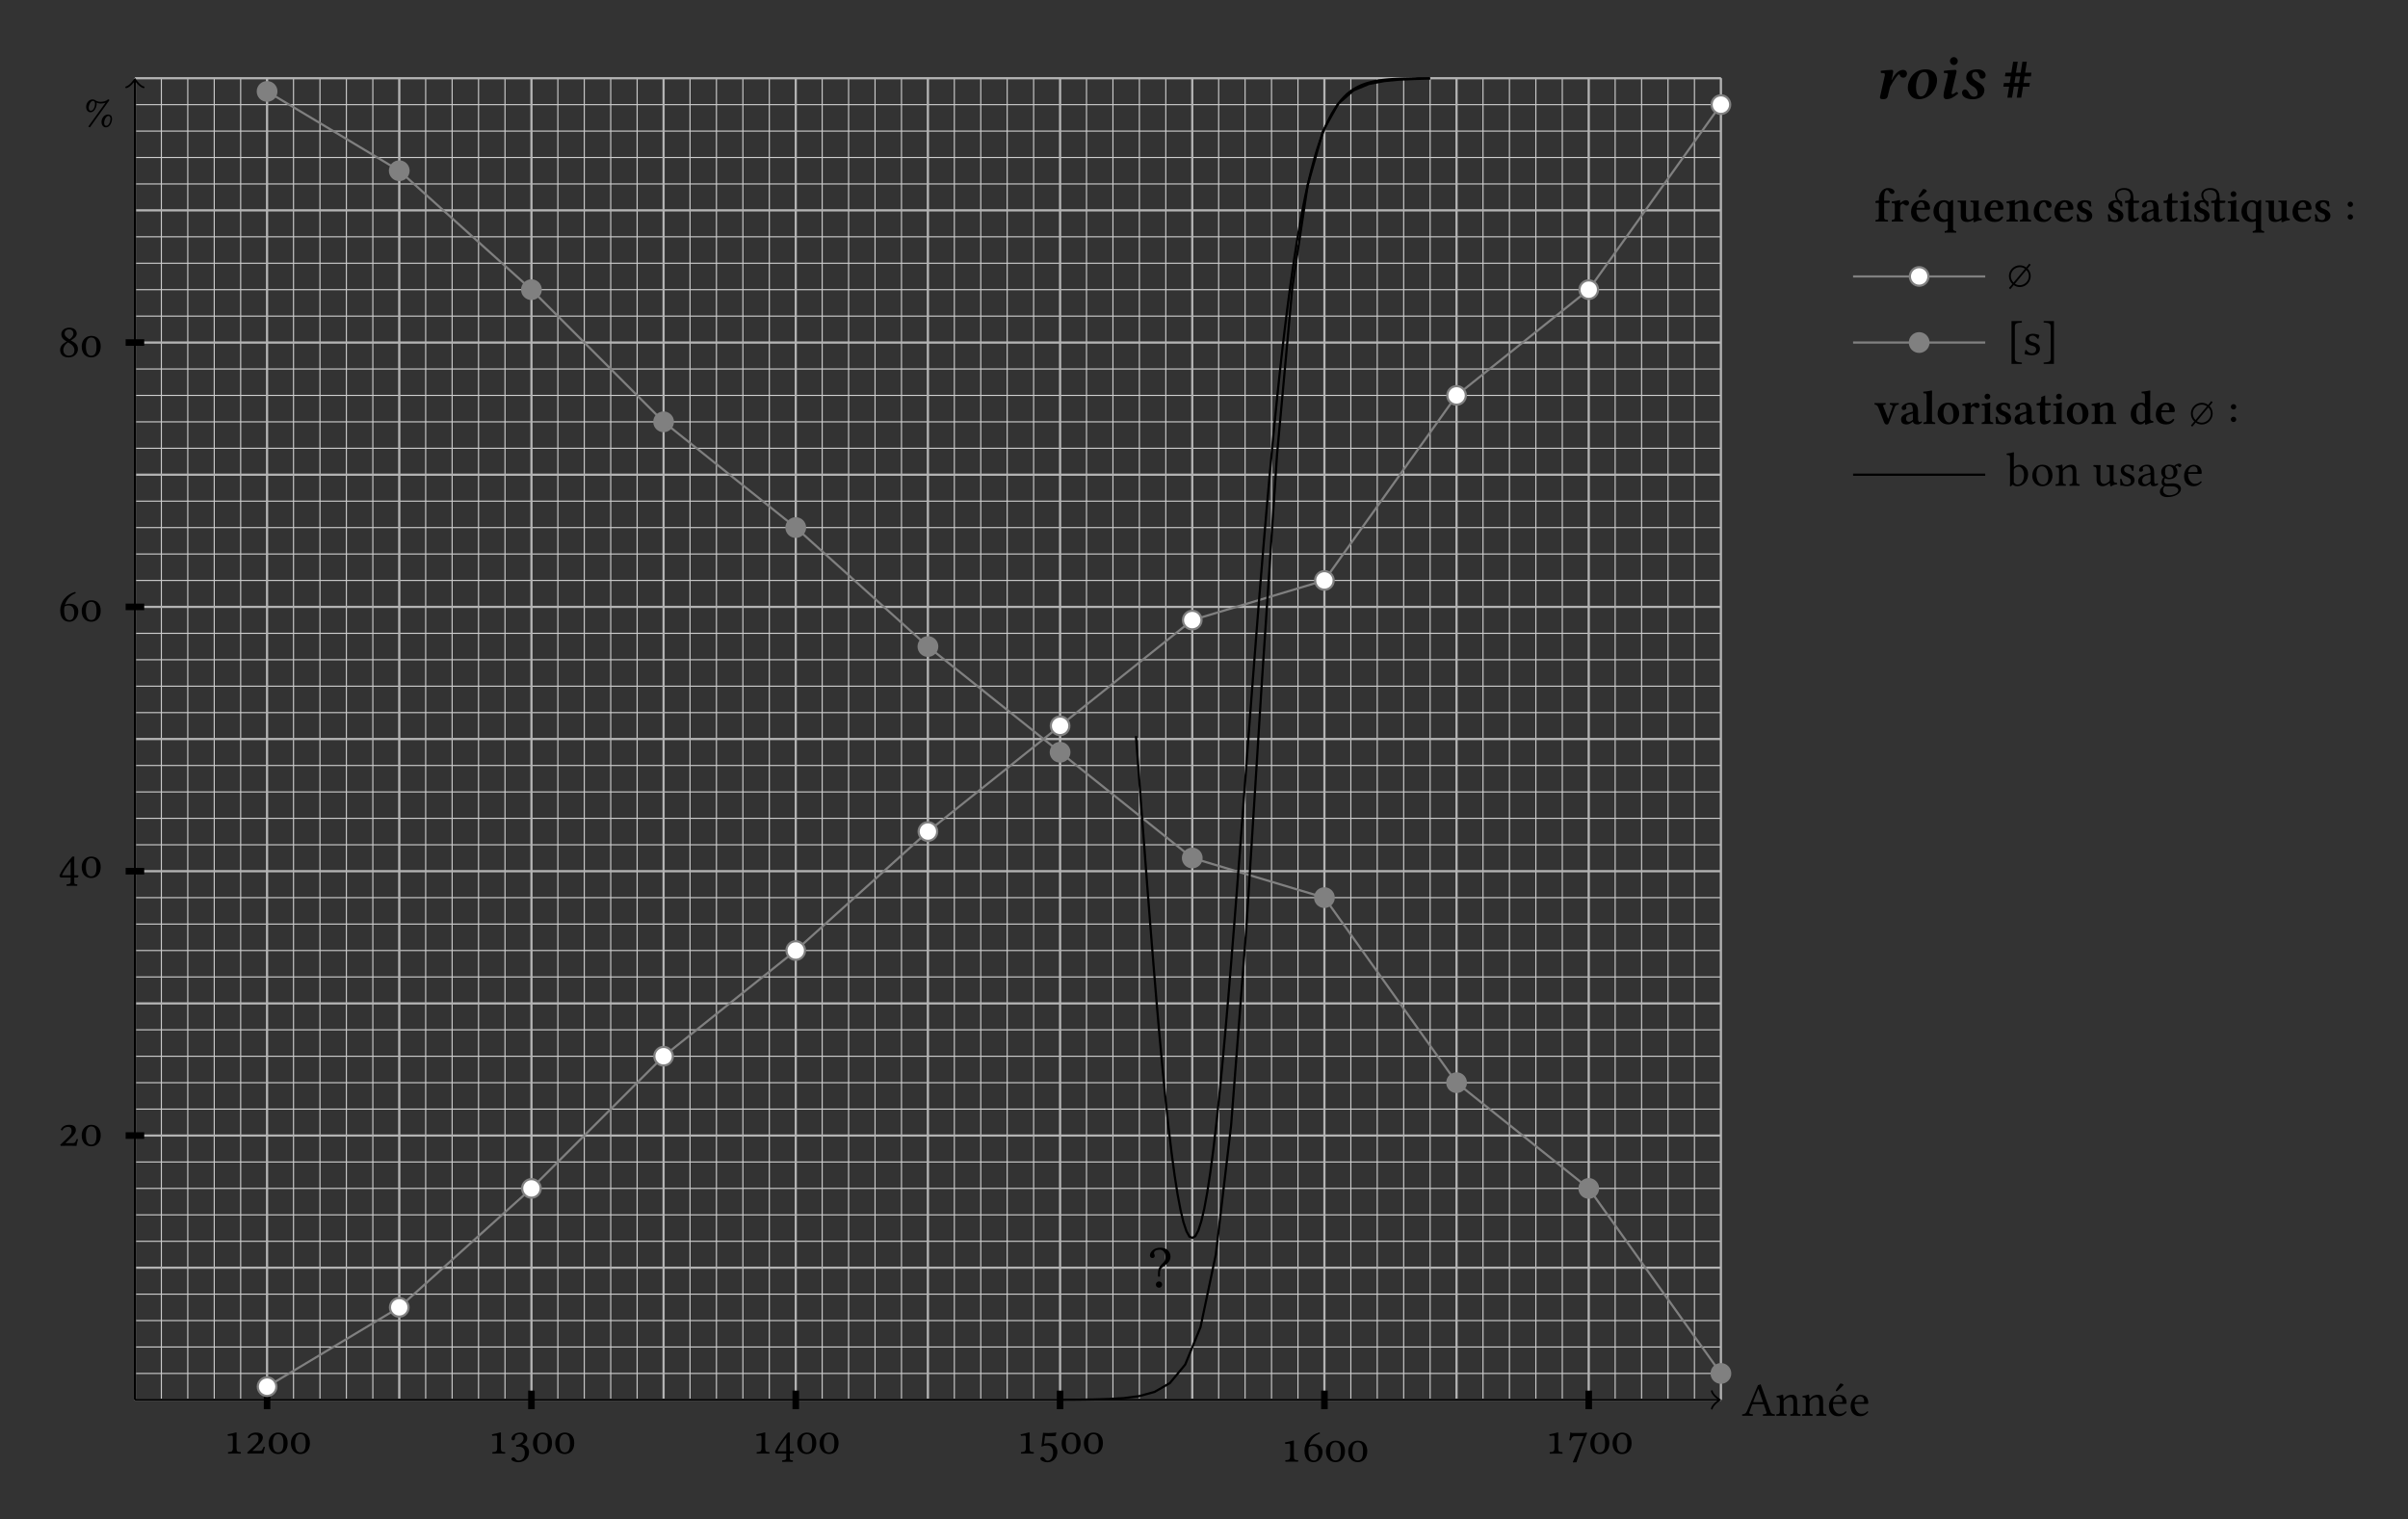 <?xml version="1.0" encoding="UTF-8"?>
<svg xmlns="http://www.w3.org/2000/svg" xmlns:xlink="http://www.w3.org/1999/xlink" width="439pt" height="277pt" viewBox="0 0 439 277" version="1.1">
<rect x="0" y="0" width="439" height="277" fill="#333333" stroke="none"/>
<defs>
<g>
<symbol overflow="visible" id="glyph0-0">
<path style="stroke:none;" d="M 0.438 -5.266 L 1.922 -3.047 L 0.438 -0.828 Z M 0.703 -0.438 L 2.188 -2.656 L 3.672 -0.438 Z M 2.453 -3.047 L 3.938 -5.266 L 3.938 -0.828 Z M 2.188 -3.438 L 0.703 -5.656 L 3.672 -5.656 Z M 0 0 L 4.375 0 L 4.375 -6.094 L 0 -6.094 Z M 0 0 "/>
</symbol>
<symbol overflow="visible" id="glyph0-1">
<path style="stroke:none;" d="M 2.297 -2.469 C 2.109 -2.469 2.047 -2.5 2.062 -2.578 L 2.969 -4.844 L 3.016 -4.844 L 3.844 -2.469 Z M 1.359 -0.688 L 1.828 -1.953 C 1.875 -2.062 1.938 -2.109 2.141 -2.109 L 3.984 -2.109 L 4.484 -0.625 C 4.578 -0.328 4.25 -0.297 3.844 -0.266 C 3.797 -0.219 3.797 -0.031 3.844 0.016 C 4.172 0.016 4.641 0 4.984 0 C 5.344 0 5.672 0.016 5.984 0.016 C 6.031 -0.031 6.031 -0.219 5.984 -0.266 C 5.641 -0.297 5.344 -0.328 5.203 -0.75 L 3.391 -5.75 C 3.266 -5.672 3.031 -5.578 2.922 -5.578 L 0.938 -0.891 C 0.703 -0.344 0.438 -0.297 0.062 -0.266 C 0.016 -0.219 0.016 -0.031 0.062 0.016 C 0.281 0.016 0.562 0 0.844 0 C 1.203 0 1.641 0.016 1.953 0.016 C 2.016 -0.031 2.016 -0.219 1.953 -0.266 C 1.625 -0.281 1.219 -0.328 1.359 -0.688 Z M 1.359 -0.688 "/>
</symbol>
<symbol overflow="visible" id="glyph0-2">
<path style="stroke:none;" d="M 1.609 -3.125 C 1.547 -3.062 1.5 -3.047 1.5 -3.125 C 1.5 -3.359 1.469 -3.688 1.438 -3.797 C 1.406 -3.828 1.391 -3.859 1.328 -3.859 C 1.078 -3.766 0.859 -3.688 0.25 -3.609 C 0.234 -3.562 0.25 -3.422 0.266 -3.359 C 0.75 -3.312 0.844 -3.281 0.844 -2.766 L 0.844 -1.062 C 0.844 -0.344 0.75 -0.312 0.234 -0.266 C 0.172 -0.219 0.172 -0.031 0.234 0.016 C 0.484 0.016 0.844 0 1.188 0 C 1.531 0 1.797 0.016 2.062 0.016 C 2.109 -0.031 2.109 -0.219 2.062 -0.266 C 1.609 -0.312 1.531 -0.344 1.531 -1.062 L 1.531 -2.5 C 1.531 -2.688 1.609 -2.781 1.672 -2.859 C 2.016 -3.188 2.406 -3.375 2.75 -3.375 C 2.922 -3.375 3.094 -3.266 3.203 -3.062 C 3.297 -2.891 3.312 -2.656 3.312 -2.391 L 3.312 -1.062 C 3.312 -0.344 3.219 -0.312 2.766 -0.266 C 2.719 -0.219 2.719 -0.031 2.766 0.016 C 3.031 0.016 3.312 0 3.656 0 C 4.016 0 4.328 0.016 4.578 0.016 C 4.625 -0.031 4.625 -0.219 4.578 -0.266 C 4.094 -0.312 4 -0.344 4 -1.062 L 4 -2.359 C 4 -2.844 3.969 -3.266 3.766 -3.531 C 3.609 -3.734 3.344 -3.828 3.047 -3.828 C 2.609 -3.828 2.125 -3.719 1.609 -3.125 Z M 1.609 -3.125 "/>
</symbol>
<symbol overflow="visible" id="glyph0-3">
<path style="stroke:none;" d="M 2.359 -5.859 L 1.688 -4.828 C 1.625 -4.703 1.594 -4.672 1.594 -4.578 C 1.594 -4.516 1.656 -4.469 1.719 -4.469 C 1.781 -4.469 1.859 -4.5 1.984 -4.625 L 2.984 -5.578 L 2.969 -5.672 C 2.766 -5.875 2.531 -5.875 2.484 -5.875 C 2.438 -5.875 2.391 -5.875 2.359 -5.859 Z M 1.078 -2.469 C 1.25 -3.453 1.859 -3.531 2.062 -3.531 C 2.406 -3.531 2.797 -3.344 2.797 -2.609 C 2.797 -2.531 2.766 -2.484 2.656 -2.484 Z M 3.375 -0.812 C 3.047 -0.484 2.797 -0.344 2.281 -0.344 C 1.969 -0.344 1.609 -0.531 1.344 -0.969 C 1.156 -1.25 1.062 -1.656 1.062 -2.172 L 3.375 -2.156 C 3.484 -2.156 3.547 -2.203 3.547 -2.297 C 3.547 -3.031 3.281 -3.812 2.062 -3.812 C 1.312 -3.812 0.328 -3.094 0.328 -1.766 C 0.328 -1.281 0.453 -0.797 0.734 -0.469 C 1.031 -0.125 1.438 0.094 2.062 0.094 C 2.734 0.094 3.203 -0.219 3.562 -0.672 C 3.531 -0.766 3.469 -0.797 3.375 -0.812 Z M 3.375 -0.812 "/>
</symbol>
<symbol overflow="visible" id="glyph0-4">
<path style="stroke:none;" d="M 1.078 -2.469 C 1.25 -3.453 1.859 -3.531 2.062 -3.531 C 2.406 -3.531 2.797 -3.344 2.797 -2.609 C 2.797 -2.531 2.766 -2.484 2.656 -2.484 Z M 3.375 -0.812 C 3.047 -0.484 2.797 -0.344 2.281 -0.344 C 1.969 -0.344 1.609 -0.531 1.344 -0.969 C 1.156 -1.25 1.062 -1.656 1.062 -2.172 L 3.375 -2.156 C 3.484 -2.156 3.547 -2.203 3.547 -2.297 C 3.547 -3.031 3.281 -3.812 2.062 -3.812 C 1.312 -3.812 0.328 -3.094 0.328 -1.766 C 0.328 -1.281 0.453 -0.797 0.734 -0.469 C 1.031 -0.125 1.438 0.094 2.062 0.094 C 2.734 0.094 3.203 -0.219 3.562 -0.672 C 3.531 -0.766 3.469 -0.797 3.375 -0.812 Z M 3.375 -0.812 "/>
</symbol>
<symbol overflow="visible" id="glyph0-5">
<path style="stroke:none;" d="M 3.781 -0.719 C 3.781 -1.234 4.141 -1.969 4.562 -1.969 C 4.688 -1.969 4.938 -1.891 4.938 -1.438 C 4.938 -0.938 4.641 -0.172 4.172 -0.172 C 4 -0.172 3.781 -0.266 3.781 -0.719 Z M 3.297 -0.859 C 3.297 -0.391 3.578 0.109 4.109 0.109 C 4.844 0.109 5.219 -0.859 5.219 -1.438 C 5.219 -2.078 4.828 -2.234 4.469 -2.234 C 3.828 -2.234 3.297 -1.578 3.297 -0.859 Z M 3.172 -4.547 C 3.016 -4.547 2.719 -4.547 2.25 -4.766 C 2.156 -4.875 1.906 -4.984 1.656 -4.984 C 1.031 -4.984 0.5 -4.375 0.5 -3.594 C 0.5 -3.156 0.766 -2.641 1.297 -2.641 C 2.031 -2.641 2.422 -3.641 2.422 -4.188 C 2.422 -4.266 2.406 -4.344 2.391 -4.406 C 2.562 -4.312 2.891 -4.234 3.094 -4.234 C 3.359 -4.234 3.688 -4.266 4.031 -4.391 L 0.891 -0.031 L 1.188 0.109 L 4.766 -4.875 L 4.484 -5.016 C 4.219 -4.656 3.547 -4.547 3.172 -4.547 Z M 0.969 -3.469 C 0.969 -3.984 1.328 -4.719 1.75 -4.719 C 1.906 -4.719 2.125 -4.625 2.125 -4.188 C 2.125 -3.672 1.828 -2.922 1.359 -2.922 C 1.203 -2.922 0.969 -3.016 0.969 -3.469 Z M 0.969 -3.469 "/>
</symbol>
<symbol overflow="visible" id="glyph0-6">
<path style="stroke:none;" d="M 1.875 -1.062 C 1.875 -0.344 1.641 -0.297 1.016 -0.266 C 0.969 -0.219 0.969 -0.031 1.016 0.016 C 1.453 0.016 1.75 0 2.234 0 C 2.641 0 2.859 0.016 3.297 0.016 C 3.359 -0.031 3.359 -0.219 3.297 -0.266 C 2.688 -0.297 2.547 -0.344 2.547 -1.062 L 2.547 -2.797 C 2.547 -3.328 2.562 -3.766 2.562 -3.766 C 2.562 -3.844 2.531 -3.859 2.453 -3.859 C 2.016 -3.719 1.656 -3.656 0.922 -3.5 C 0.922 -3.391 0.953 -3.297 1.016 -3.219 C 1.281 -3.25 1.5 -3.281 1.688 -3.281 C 1.828 -3.281 1.875 -3.172 1.875 -2.719 Z M 1.875 -1.062 "/>
</symbol>
<symbol overflow="visible" id="glyph0-7">
<path style="stroke:none;" d="M 2.562 -0.484 L 1.375 -0.484 L 2.562 -1.641 C 3.062 -2.125 3.281 -2.484 3.281 -2.891 C 3.281 -3.422 2.922 -3.828 2.047 -3.828 C 1.219 -3.828 0.688 -3.391 0.531 -2.938 C 0.578 -2.859 0.703 -2.828 0.828 -2.797 C 1.016 -3.266 1.438 -3.453 1.875 -3.453 C 2.266 -3.453 2.5 -3.203 2.5 -2.75 C 2.5 -2.234 2.344 -1.984 1.391 -1.094 L 0.422 -0.188 L 0.531 0.016 C 0.609 0.016 1.078 0 1.297 0 L 2.594 0 C 2.938 0 3.234 0.016 3.391 0.016 C 3.438 -0.25 3.516 -0.688 3.672 -1.188 C 3.594 -1.234 3.516 -1.234 3.438 -1.25 L 3.328 -1 C 3.125 -0.531 3.062 -0.484 2.562 -0.484 Z M 2.562 -0.484 "/>
</symbol>
<symbol overflow="visible" id="glyph0-8">
<path style="stroke:none;" d="M 2.016 -3.531 C 2.75 -3.531 2.984 -2.906 2.984 -1.906 C 2.984 -0.922 2.797 -0.219 2.016 -0.219 C 1.297 -0.219 1.047 -0.922 1.047 -1.906 C 1.047 -2.938 1.375 -3.531 2.016 -3.531 Z M 2.016 -3.828 C 1.062 -3.828 0.281 -3.062 0.281 -1.906 C 0.281 -0.625 1.031 0.094 2.016 0.094 C 3.016 0.094 3.75 -0.641 3.75 -1.906 C 3.75 -3.125 3.109 -3.828 2.016 -3.828 Z M 2.016 -3.828 "/>
</symbol>
<symbol overflow="visible" id="glyph0-9">
<path style="stroke:none;" d="M 1.891 -3.531 C 2.266 -3.531 2.625 -3.297 2.625 -2.734 C 2.625 -2.297 2.109 -1.641 1.25 -1.516 L 1.297 -1.234 C 1.438 -1.25 1.594 -1.25 1.719 -1.25 C 2.203 -1.25 2.859 -1.109 2.859 -0.125 C 2.859 1.047 2.078 1.281 1.766 1.281 C 1.328 1.281 1.25 1.078 1.141 0.922 C 1.062 0.797 0.938 0.688 0.766 0.688 C 0.578 0.688 0.406 0.859 0.406 1 C 0.406 1.344 1.141 1.578 1.656 1.578 C 2.703 1.578 3.625 0.906 3.625 -0.25 C 3.625 -1.203 2.906 -1.531 2.391 -1.625 L 2.391 -1.641 C 3.094 -1.969 3.297 -2.344 3.297 -2.797 C 3.297 -3.062 3.234 -3.281 3.031 -3.5 C 2.844 -3.688 2.531 -3.828 2.078 -3.828 C 0.797 -3.828 0.422 -3 0.422 -2.703 C 0.422 -2.578 0.516 -2.406 0.719 -2.406 C 1.031 -2.406 1.062 -2.703 1.062 -2.859 C 1.062 -3.422 1.672 -3.531 1.891 -3.531 Z M 1.891 -3.531 "/>
</symbol>
<symbol overflow="visible" id="glyph0-10">
<path style="stroke:none;" d="M 2.328 -2.922 L 2.328 -0.406 L 0.75 -0.406 C 1.016 -1.156 1.719 -2.094 2.328 -2.922 Z M 3.625 -0.406 L 2.984 -0.406 L 2.984 -2.969 C 2.984 -3.391 2.984 -3.734 3 -3.812 L 2.984 -3.828 L 2.703 -3.828 C 2.641 -3.828 2.594 -3.766 2.562 -3.734 C 1.969 -3.062 0.828 -1.641 0.281 -0.359 C 0.312 -0.234 0.359 0 0.625 0 L 2.328 0 L 2.328 0.797 C 2.328 1.203 1.984 1.203 1.609 1.234 C 1.562 1.281 1.562 1.469 1.609 1.516 C 1.891 1.516 2.25 1.5 2.641 1.5 C 2.984 1.5 3.234 1.516 3.516 1.516 C 3.562 1.469 3.562 1.281 3.516 1.234 C 3.078 1.203 2.984 1.219 2.984 0.797 L 2.984 0 L 3.5 0 C 3.625 0 3.75 -0.172 3.75 -0.266 C 3.75 -0.359 3.719 -0.406 3.625 -0.406 Z M 3.625 -0.406 "/>
</symbol>
<symbol overflow="visible" id="glyph0-11">
<path style="stroke:none;" d="M 2.781 -0.156 C 2.781 0.688 2.344 1.297 1.812 1.297 C 1.484 1.297 1.375 1.078 1.234 0.906 C 1.125 0.75 0.984 0.625 0.797 0.625 C 0.625 0.625 0.469 0.766 0.469 0.938 C 0.469 1.297 1.203 1.594 1.703 1.594 C 2.781 1.594 3.562 0.797 3.562 -0.312 C 3.562 -1.156 2.969 -1.906 1.984 -1.906 C 1.609 -1.906 1.297 -1.828 1.141 -1.766 L 1.312 -3.234 C 1.641 -3.203 1.906 -3.156 2.328 -3.156 C 2.594 -3.156 2.891 -3.172 3.25 -3.203 L 3.391 -3.797 L 3.328 -3.828 C 2.828 -3.781 2.359 -3.734 1.891 -3.734 C 1.578 -3.734 1.25 -3.75 0.953 -3.781 L 0.656 -1.266 C 1.125 -1.438 1.453 -1.469 1.766 -1.469 C 2.328 -1.469 2.781 -1.094 2.781 -0.156 Z M 2.781 -0.156 "/>
</symbol>
<symbol overflow="visible" id="glyph0-12">
<path style="stroke:none;" d="M 1.219 -2.688 C 1.5 -2.859 1.781 -2.875 1.938 -2.875 C 2.797 -2.875 2.984 -2.047 2.984 -1.609 C 2.984 -0.641 2.625 -0.203 2.188 -0.203 C 1.641 -0.203 1.141 -0.5 1.141 -2 C 1.141 -2.188 1.156 -2.422 1.219 -2.688 Z M 1.297 -3 C 1.531 -3.797 2.094 -4.672 3.25 -5.109 C 3.25 -5.219 3.219 -5.297 3.141 -5.344 C 2.266 -5.078 1.719 -4.703 1.234 -4.141 C 0.688 -3.516 0.422 -2.719 0.422 -2.031 C 0.422 -0.25 1.422 0.094 2.094 0.094 C 3.234 0.094 3.719 -1.016 3.719 -1.766 C 3.719 -2.516 3.312 -3.188 2.125 -3.188 C 1.891 -3.188 1.562 -3.125 1.297 -3 Z M 1.297 -3 "/>
</symbol>
<symbol overflow="visible" id="glyph0-13">
<path style="stroke:none;" d="M 1.562 -3.172 L 3.125 -3.172 C 2.438 -1.484 1.75 0.219 1.156 1.547 L 1.219 1.609 L 1.812 1.578 C 2.312 0.094 2.797 -1.359 3.766 -3.734 L 3.641 -3.844 C 3.484 -3.797 3.297 -3.75 2.969 -3.75 L 1.156 -3.75 C 0.859 -3.75 0.875 -3.828 0.719 -3.875 C 0.703 -3.875 0.688 -3.875 0.688 -3.844 C 0.688 -3.422 0.578 -2.906 0.516 -2.453 C 0.609 -2.406 0.703 -2.406 0.797 -2.422 C 0.984 -3.125 1.281 -3.172 1.562 -3.172 Z M 1.562 -3.172 "/>
</symbol>
<symbol overflow="visible" id="glyph0-14">
<path style="stroke:none;" d="M 2.047 -5.016 C 2.609 -5.016 2.828 -4.641 2.828 -4.25 C 2.828 -3.766 2.359 -3.375 2.125 -3.203 L 1.859 -3.375 C 1.297 -3.734 1.234 -4.016 1.234 -4.281 C 1.234 -4.688 1.516 -5.016 2.047 -5.016 Z M 3.438 -4.234 C 3.438 -4.859 2.938 -5.328 2.094 -5.328 C 1.203 -5.328 0.625 -4.797 0.625 -4.125 C 0.625 -3.641 0.859 -3.281 1.391 -2.938 L 1.609 -2.797 C 1.359 -2.656 1.125 -2.516 0.906 -2.328 C 0.547 -2.016 0.406 -1.609 0.406 -1.281 C 0.406 -0.391 1.031 0.094 1.953 0.094 C 3.094 0.094 3.656 -0.75 3.656 -1.422 C 3.656 -1.922 3.438 -2.359 2.984 -2.641 L 2.359 -3.016 C 2.766 -3.219 3.438 -3.672 3.438 -4.234 Z M 1.969 -0.219 C 1.578 -0.219 0.984 -0.484 0.984 -1.281 C 0.984 -1.531 1.094 -2.156 1.859 -2.641 L 2.266 -2.406 C 2.797 -2.062 3.016 -1.656 3.016 -1.234 C 3.016 -0.359 2.359 -0.219 1.969 -0.219 Z M 1.969 -0.219 "/>
</symbol>
<symbol overflow="visible" id="glyph0-15">
<path style="stroke:none;" d="M 2.469 -3.516 C 2.828 -3.516 3.141 -3.406 3.422 -3.219 L 1.328 -0.719 C 1.016 -1.016 0.828 -1.438 0.828 -1.906 C 0.828 -2.797 1.578 -3.516 2.469 -3.516 Z M 1.109 -0.453 L 0.484 0.281 L 0.734 0.5 L 1.359 -0.25 C 1.672 -0.031 2.062 0.109 2.469 0.109 C 3.562 0.109 4.453 -0.828 4.453 -1.906 C 4.453 -2.422 4.234 -2.922 3.875 -3.266 L 4.453 -3.953 L 4.203 -4.172 L 3.641 -3.469 C 3.297 -3.719 2.906 -3.859 2.469 -3.859 C 1.391 -3.859 0.484 -2.984 0.484 -1.906 C 0.484 -1.344 0.719 -0.828 1.109 -0.453 Z M 1.578 -0.5 L 3.656 -3 C 3.953 -2.719 4.125 -2.328 4.125 -1.906 C 4.125 -1.016 3.375 -0.234 2.469 -0.234 C 2.141 -0.234 1.828 -0.328 1.578 -0.5 Z M 1.578 -0.5 "/>
</symbol>
<symbol overflow="visible" id="glyph0-16">
<path style="stroke:none;" d="M 1.516 -3.172 C 1.75 -3.375 2.016 -3.453 2.266 -3.453 C 2.797 -3.453 3.234 -2.797 3.234 -1.953 C 3.234 -0.953 2.828 -0.203 2 -0.203 C 1.734 -0.203 1.547 -0.406 1.375 -0.625 L 1.375 -2.797 C 1.375 -2.984 1.406 -3.062 1.516 -3.172 Z M 1.453 -3.438 C 1.391 -3.391 1.375 -3.406 1.375 -3.484 L 1.375 -5.094 C 1.375 -5.656 1.406 -6.016 1.406 -6.016 C 1.406 -6.078 1.375 -6.094 1.297 -6.094 C 1.078 -6.016 0.422 -5.891 0.062 -5.859 C 0.047 -5.797 0.062 -5.656 0.125 -5.594 C 0.578 -5.578 0.688 -5.609 0.688 -4.875 L 0.688 -0.625 C 0.688 -0.281 0.672 -0.125 0.641 0 C 0.688 0.062 0.734 0.109 0.844 0.109 C 0.891 0.062 0.984 -0.031 1.047 -0.109 C 1.141 -0.203 1.188 -0.203 1.281 -0.125 C 1.469 0.047 1.734 0.094 2.047 0.094 C 2.938 0.094 3.984 -0.719 3.984 -2.109 C 3.984 -3.172 3.203 -3.828 2.438 -3.828 C 2.062 -3.828 1.734 -3.688 1.453 -3.438 Z M 1.453 -3.438 "/>
</symbol>
<symbol overflow="visible" id="glyph0-17">
<path style="stroke:none;" d="M 0.359 -1.797 C 0.359 -0.906 0.953 0.094 2.188 0.094 C 2.75 0.094 3.172 -0.109 3.469 -0.406 C 3.859 -0.781 4.047 -1.328 4.047 -1.875 C 4.047 -2.781 3.547 -3.828 2.203 -3.828 C 1.641 -3.828 1.156 -3.594 0.844 -3.219 C 0.531 -2.844 0.359 -2.344 0.359 -1.797 Z M 2.078 -3.531 C 2.828 -3.531 3.297 -2.844 3.297 -1.594 C 3.297 -0.484 2.719 -0.219 2.312 -0.219 C 1.406 -0.219 1.109 -1.312 1.109 -1.984 C 1.109 -2.75 1.297 -3.531 2.078 -3.531 Z M 2.078 -3.531 "/>
</symbol>
<symbol overflow="visible" id="glyph0-18">
<path style="stroke:none;" d="M 1.891 0.094 C 2.234 0.094 2.641 -0.094 3.078 -0.438 C 3.125 -0.469 3.203 -0.484 3.203 -0.422 C 3.219 -0.203 3.297 0.094 3.297 0.094 C 3.375 0.109 3.406 0.109 3.469 0.094 C 3.656 -0.062 3.969 -0.203 4.5 -0.266 C 4.547 -0.312 4.547 -0.453 4.5 -0.5 C 3.938 -0.547 3.859 -0.703 3.859 -1.141 L 3.859 -2.812 C 3.859 -3.078 3.891 -3.719 3.891 -3.719 C 3.891 -3.734 3.875 -3.766 3.828 -3.766 C 3.781 -3.75 3.656 -3.75 3.516 -3.75 C 3.234 -3.75 2.922 -3.75 2.625 -3.766 C 2.578 -3.719 2.578 -3.531 2.625 -3.469 C 3.062 -3.453 3.172 -3.344 3.172 -2.766 L 3.172 -1.078 C 3.172 -0.922 3.156 -0.844 3.031 -0.75 C 2.703 -0.469 2.375 -0.328 2.156 -0.328 C 1.891 -0.328 1.453 -0.453 1.453 -1.219 L 1.453 -2.812 C 1.453 -3.078 1.5 -3.719 1.5 -3.719 C 1.5 -3.734 1.469 -3.766 1.422 -3.766 C 1.375 -3.75 1.25 -3.75 1.125 -3.75 C 0.844 -3.75 0.531 -3.75 0.234 -3.766 C 0.172 -3.719 0.172 -3.531 0.234 -3.469 C 0.641 -3.438 0.766 -3.344 0.766 -2.781 L 0.766 -1.094 C 0.766 -0.5 1.031 0.094 1.891 0.094 Z M 1.891 0.094 "/>
</symbol>
<symbol overflow="visible" id="glyph0-19">
<path style="stroke:none;" d="M 0.422 -1.203 C 0.453 -0.781 0.484 -0.359 0.484 0 C 0.562 -0.016 0.656 -0.031 0.703 -0.031 C 0.766 -0.031 0.812 -0.031 0.875 -0.016 C 1.109 0.047 1.344 0.094 1.672 0.094 C 2.156 0.094 3.062 -0.156 3.062 -1.016 C 3.062 -1.609 2.625 -1.953 2.031 -2.172 C 1.5 -2.359 1.156 -2.5 1.156 -2.984 C 1.156 -3.344 1.469 -3.547 1.766 -3.547 C 1.969 -3.547 2.469 -3.469 2.578 -2.734 C 2.641 -2.688 2.812 -2.688 2.859 -2.75 C 2.891 -3.062 2.906 -3.375 2.922 -3.672 C 2.641 -3.719 2.234 -3.828 1.766 -3.828 C 1.125 -3.828 0.547 -3.422 0.547 -2.859 C 0.547 -2.219 0.828 -1.953 1.5 -1.672 C 2.234 -1.375 2.391 -1.188 2.391 -0.812 C 2.391 -0.391 1.969 -0.203 1.656 -0.203 C 1.312 -0.203 1.125 -0.312 1.031 -0.406 C 0.844 -0.609 0.75 -1 0.688 -1.219 C 0.641 -1.266 0.469 -1.25 0.422 -1.203 Z M 0.422 -1.203 "/>
</symbol>
<symbol overflow="visible" id="glyph0-20">
<path style="stroke:none;" d="M 2.562 -2.031 L 2.562 -0.875 C 2.562 -0.766 2.5 -0.703 2.438 -0.656 C 2.203 -0.469 1.906 -0.266 1.672 -0.266 C 1.234 -0.266 1.047 -0.625 1.047 -0.891 C 1.047 -1.281 1.219 -1.688 1.875 -1.859 Z M 2.562 -0.422 C 2.609 -0.156 2.703 0.094 3.141 0.094 C 3.469 0.094 3.797 -0.062 3.969 -0.234 C 3.953 -0.344 3.922 -0.406 3.828 -0.469 C 3.75 -0.406 3.609 -0.328 3.5 -0.328 C 3.25 -0.328 3.234 -0.672 3.234 -1.078 L 3.234 -2.359 C 3.234 -3.594 2.562 -3.828 1.922 -3.828 C 1.203 -3.828 0.484 -3.359 0.484 -2.859 C 0.484 -2.656 0.578 -2.547 0.781 -2.547 C 1.047 -2.547 1.203 -2.734 1.203 -2.844 C 1.203 -2.906 1.188 -2.969 1.172 -3 C 1.156 -3.031 1.156 -3.078 1.156 -3.172 C 1.156 -3.453 1.516 -3.547 1.859 -3.547 C 2.156 -3.547 2.562 -3.391 2.562 -2.406 C 2.562 -2.344 2.531 -2.312 2.5 -2.312 L 1.75 -2.125 C 0.922 -1.906 0.312 -1.453 0.312 -0.859 C 0.312 -0.141 0.797 0.094 1.422 0.094 C 1.719 0.094 1.984 0.016 2.359 -0.281 L 2.547 -0.422 Z M 2.562 -0.422 "/>
</symbol>
<symbol overflow="visible" id="glyph0-21">
<path style="stroke:none;" d="M 2.781 -2.438 C 2.781 -1.625 2.375 -1.453 2.047 -1.453 C 1.312 -1.453 1.234 -2.078 1.234 -2.641 C 1.234 -3.25 1.453 -3.562 1.938 -3.562 C 2.484 -3.562 2.781 -3.156 2.781 -2.438 Z M 1.156 0.094 C 1.25 0.109 1.391 0.125 1.5 0.125 C 1.766 0.125 2.016 0.109 2.141 0.109 C 2.578 0.109 2.938 0.109 3.203 0.25 C 3.531 0.453 3.641 0.562 3.641 0.797 C 3.641 1.422 2.719 1.75 1.938 1.75 C 1.609 1.75 0.875 1.5 0.875 0.906 C 0.875 0.609 0.906 0.391 1.156 0.094 Z M 3.875 -3.375 C 4.047 -3.375 4.203 -3.531 4.203 -3.719 C 4.203 -3.891 4.031 -4.031 3.797 -4.031 C 3.578 -4.031 3.156 -3.891 2.922 -3.594 C 2.828 -3.656 2.531 -3.828 2.016 -3.828 C 1.234 -3.828 0.531 -3.312 0.531 -2.5 C 0.531 -2.031 0.734 -1.766 0.984 -1.531 C 0.734 -1.312 0.594 -0.938 0.594 -0.641 C 0.594 -0.328 0.766 -0.094 1 0.031 C 0.531 0.312 0.281 0.703 0.281 1.078 C 0.281 1.844 1 2.078 1.672 2.078 C 2.844 2.078 4.125 1.516 4.125 0.562 C 4.125 0.281 3.984 0.062 3.734 -0.141 C 3.391 -0.422 2.781 -0.422 2.469 -0.422 C 2.312 -0.422 2.094 -0.406 1.875 -0.391 C 1.75 -0.375 1.656 -0.359 1.609 -0.359 C 1.359 -0.359 1.062 -0.484 1.062 -0.859 C 1.062 -1.047 1.109 -1.219 1.219 -1.375 C 1.422 -1.25 1.672 -1.188 2.016 -1.188 C 2.781 -1.188 3.484 -1.672 3.484 -2.531 C 3.484 -2.938 3.359 -3.172 3.109 -3.438 C 3.172 -3.516 3.344 -3.641 3.453 -3.641 C 3.516 -3.641 3.578 -3.609 3.641 -3.531 C 3.672 -3.469 3.781 -3.375 3.875 -3.375 Z M 3.875 -3.375 "/>
</symbol>
<symbol overflow="visible" id="glyph1-0">
<path style="stroke:none;" d="M 0.547 -6.578 L 2.406 -3.812 L 0.547 -1.031 Z M 0.875 -0.547 L 2.719 -3.312 L 4.578 -0.547 Z M 3.047 -3.812 L 4.906 -6.578 L 4.906 -1.031 Z M 2.719 -4.297 L 0.875 -7.062 L 4.578 -7.062 Z M 0 0 L 5.453 0 L 5.453 -7.609 L 0 -7.609 Z M 0 0 "/>
</symbol>
<symbol overflow="visible" id="glyph1-1">
<path style="stroke:none;" d="M 1.25 -6.234 C 1.25 -6.562 1.672 -6.828 2.297 -6.828 C 2.922 -6.828 3.344 -6.203 3.344 -5.5 C 3.344 -4.984 3.172 -4.672 2.734 -4.266 C 2.031 -3.625 1.969 -2.984 1.969 -2.516 L 1.969 -2 C 1.969 -1.938 2.062 -1.891 2.156 -1.891 C 2.234 -1.891 2.328 -1.938 2.328 -2 L 2.328 -2.484 C 2.328 -2.75 2.344 -3.016 2.484 -3.281 C 2.578 -3.469 2.797 -3.641 3.047 -3.828 C 3.562 -4.203 4.25 -4.672 4.25 -5.547 C 4.25 -6.531 3.516 -7.188 2.406 -7.188 C 1.828 -7.188 1.375 -7.031 1.062 -6.766 C 0.734 -6.5 0.5 -6.188 0.5 -5.781 C 0.5 -5.406 0.781 -5.312 0.953 -5.312 C 1.156 -5.312 1.375 -5.438 1.375 -5.688 C 1.375 -5.828 1.359 -5.906 1.312 -5.953 C 1.266 -6.016 1.25 -6.078 1.25 -6.234 Z M 1.578 -0.469 C 1.578 -0.156 1.828 0.109 2.156 0.109 C 2.469 0.109 2.719 -0.156 2.719 -0.469 C 2.719 -0.781 2.469 -1.047 2.156 -1.047 C 1.828 -1.047 1.578 -0.781 1.578 -0.469 Z M 1.578 -0.469 "/>
</symbol>
<symbol overflow="visible" id="glyph2-0">
<path style="stroke:none;" d="M 0.594 -7.234 L 2.625 -4.188 L 0.594 -1.141 Z M 0.953 -0.594 L 2.984 -3.641 L 5.016 -0.594 Z M 3.344 -4.188 L 5.375 -7.234 L 5.375 -1.141 Z M 2.984 -4.719 L 0.953 -7.766 L 5.016 -7.766 Z M 0 0 L 5.969 0 L 5.969 -8.359 L 0 -8.359 Z M 0 0 "/>
</symbol>
<symbol overflow="visible" id="glyph2-1">
<path style="stroke:none;" d="M 3.172 -3.406 L 3.281 -3.828 C 3.375 -4.297 3.484 -4.703 3.484 -4.906 C 3.484 -5.094 3.375 -5.219 3.234 -5.219 C 2.844 -5.219 1.812 -5.125 1.25 -5.062 C 1.172 -4.953 1.188 -4.766 1.266 -4.656 L 1.75 -4.625 C 1.891 -4.609 1.953 -4.5 1.953 -4.391 C 1.953 -4.266 1.953 -4.109 1.859 -3.781 L 1.203 -0.859 C 1.156 -0.594 1.062 -0.391 1.062 -0.203 C 1.062 0 1.125 0.125 1.703 0.125 C 2.469 0.125 2.484 -0.375 2.594 -0.859 L 2.922 -2.141 C 3.484 -3.172 4.312 -4.406 4.547 -4.406 C 4.672 -4.406 4.75 -4.094 4.828 -4 C 4.953 -3.844 5.156 -3.797 5.359 -3.797 C 5.734 -3.797 6 -4.156 6 -4.547 C 6 -4.844 5.781 -5.219 5.266 -5.219 C 4.547 -5.219 3.75 -4.5 3.234 -3.391 Z M 3.172 -3.406 "/>
</symbol>
<symbol overflow="visible" id="glyph2-2">
<path style="stroke:none;" d="M 2.359 -2.062 C 2.359 -3.109 2.703 -4.812 3.859 -4.812 C 4.531 -4.812 4.703 -3.984 4.703 -3.25 C 4.703 -2.484 4.406 -0.375 3.234 -0.375 C 2.969 -0.375 2.359 -0.594 2.359 -2.062 Z M 0.859 -1.969 C 0.859 -1.328 1.234 0.125 2.938 0.125 C 4.578 0.125 6.188 -1.453 6.188 -3.328 C 6.188 -4.203 5.734 -5.312 4.094 -5.312 C 1.938 -5.312 0.859 -3.406 0.859 -1.969 Z M 0.859 -1.969 "/>
</symbol>
<symbol overflow="visible" id="glyph2-3">
<path style="stroke:none;" d="M 2.484 -6.828 C 2.484 -6.438 2.797 -6.109 3.188 -6.109 C 3.578 -6.109 3.906 -6.438 3.906 -6.828 C 3.906 -7.219 3.578 -7.547 3.188 -7.547 C 2.797 -7.547 2.484 -7.219 2.484 -6.828 Z M 3.438 -3.828 C 3.547 -4.297 3.688 -4.75 3.688 -4.953 C 3.688 -5.109 3.594 -5.219 3.438 -5.219 C 3.062 -5.219 1.984 -5.125 1.422 -5.062 C 1.344 -4.953 1.344 -4.766 1.406 -4.656 L 1.891 -4.625 C 2.031 -4.609 2.109 -4.5 2.109 -4.391 C 2.109 -4.266 2.062 -4.109 2 -3.781 L 1.453 -1.5 C 1.375 -1.156 1.312 -0.828 1.312 -0.547 C 1.312 -0.156 1.453 0.125 1.859 0.125 C 2.594 0.125 3.172 -0.234 3.984 -0.891 C 3.938 -1.047 3.844 -1.188 3.672 -1.188 C 3.375 -0.953 3.031 -0.781 2.922 -0.781 C 2.828 -0.781 2.781 -0.859 2.781 -0.984 C 2.781 -1.156 2.859 -1.406 2.906 -1.609 Z M 3.438 -3.828 "/>
</symbol>
<symbol overflow="visible" id="glyph2-4">
<path style="stroke:none;" d="M 5.094 -4.297 C 5.031 -4.875 4.406 -5.312 3.672 -5.312 C 2.516 -5.312 1.547 -5.016 1.547 -3.75 C 1.547 -3.234 2.031 -2.641 2.828 -2.188 C 3.312 -1.891 3.625 -1.5 3.625 -0.938 C 3.625 -0.484 3.328 -0.328 2.969 -0.328 C 2.594 -0.328 2.234 -0.562 2.062 -0.969 C 1.859 -1.375 1.656 -1.656 1.297 -1.656 C 1.094 -1.656 0.781 -1.438 0.781 -1.047 C 0.781 -0.234 1.75 0.141 2.719 0.141 C 4.219 0.141 4.859 -0.688 4.859 -1.547 C 4.859 -2.109 4.375 -2.641 3.484 -3.109 C 3.172 -3.266 2.609 -3.641 2.609 -4.25 C 2.609 -4.578 2.766 -4.844 3.234 -4.844 C 3.734 -4.844 3.922 -4.312 4.016 -3.891 C 4.062 -3.641 4.391 -3.562 4.656 -3.641 C 4.812 -3.672 5.125 -3.891 5.094 -4.297 Z M 5.094 -4.297 "/>
</symbol>
<symbol overflow="visible" id="glyph3-0">
<path style="stroke:none;" d="M 0.594 -7.234 L 2.625 -4.188 L 0.594 -1.141 Z M 0.953 -0.594 L 2.984 -3.641 L 5.016 -0.594 Z M 3.344 -4.188 L 5.375 -7.234 L 5.375 -1.141 Z M 2.984 -4.719 L 0.953 -7.766 L 5.016 -7.766 Z M 0 0 L 5.969 0 L 5.969 -8.359 L 0 -8.359 Z M 0 0 "/>
</symbol>
<symbol overflow="visible" id="glyph3-1">
<path style="stroke:none;" d="M 3.062 -2.828 L 2.219 -2.828 C 2.281 -3.25 2.344 -3.609 2.422 -4.031 L 3.25 -4.031 Z M 4.062 -4.031 L 5.219 -4.031 L 5.312 -4.703 L 4.172 -4.703 L 4.484 -6.703 L 3.672 -6.703 C 3.562 -6.062 3.469 -5.359 3.359 -4.703 L 2.5 -4.703 L 2.828 -6.703 L 1.984 -6.703 C 1.875 -6.062 1.766 -5.359 1.656 -4.703 L 0.594 -4.703 L 0.484 -4.031 L 1.547 -4.031 C 1.5 -3.609 1.438 -3.25 1.359 -2.828 L 0.297 -2.828 L 0.203 -2.156 L 1.25 -2.156 L 0.938 -0.156 L 1.781 -0.156 C 1.906 -0.797 2 -1.5 2.109 -2.156 L 2.969 -2.156 L 2.641 -0.156 L 3.453 -0.156 C 3.562 -0.797 3.672 -1.5 3.781 -2.156 L 4.938 -2.156 L 5.031 -2.828 L 3.875 -2.828 Z M 4.062 -4.031 "/>
</symbol>
<symbol overflow="visible" id="glyph4-0">
<path style="stroke:none;" d="M 0.438 -5.281 L 1.922 -3.062 L 0.438 -0.828 Z M 0.703 -0.438 L 2.188 -2.656 L 3.672 -0.438 Z M 2.453 -3.062 L 3.938 -5.281 L 3.938 -0.828 Z M 2.188 -3.453 L 0.703 -5.672 L 3.672 -5.672 Z M 0 0 L 4.375 0 L 4.375 -6.109 L 0 -6.109 Z M 0 0 "/>
</symbol>
<symbol overflow="visible" id="glyph4-1">
<path style="stroke:none;" d="M 0.859 -0.656 C 0.859 -0.406 0.734 -0.344 0.453 -0.297 L 0.328 -0.281 C 0.281 -0.266 0.25 -0.25 0.25 -0.203 L 0.25 0 L 0.266 0.016 C 0.266 0.016 1.016 0 1.328 0 C 1.672 0 2.5 0.016 2.5 0.016 L 2.531 0 L 2.531 -0.203 C 2.531 -0.25 2.484 -0.266 2.453 -0.281 L 2.297 -0.297 C 2.016 -0.328 1.828 -0.438 1.828 -0.688 L 1.828 -3.375 L 2.531 -3.375 C 2.688 -3.375 2.844 -3.422 2.844 -3.531 L 2.844 -3.703 C 2.844 -3.75 2.828 -3.797 2.656 -3.797 L 1.828 -3.797 L 1.828 -4.234 C 1.828 -5.531 2.141 -5.734 2.328 -5.734 C 2.484 -5.734 2.625 -5.641 2.781 -5.359 C 2.891 -5.156 3.047 -5.016 3.312 -5.016 C 3.562 -5.016 3.719 -5.234 3.719 -5.453 C 3.719 -5.594 3.422 -6.094 2.5 -6.094 C 1.672 -6.094 0.859 -5.312 0.859 -3.875 L 0.859 -3.797 L 0.609 -3.797 C 0.312 -3.797 0.234 -3.656 0.234 -3.594 L 0.234 -3.469 C 0.234 -3.406 0.266 -3.375 0.469 -3.375 L 0.859 -3.375 Z M 0.859 -0.656 "/>
</symbol>
<symbol overflow="visible" id="glyph4-2">
<path style="stroke:none;" d="M 1.812 -3.328 L 1.797 -3.328 L 1.812 -3.875 C 1.812 -3.891 1.766 -3.906 1.75 -3.906 C 1.469 -3.812 0.891 -3.719 0.281 -3.641 L 0.297 -3.344 L 0.656 -3.312 C 0.781 -3.297 0.844 -3.234 0.844 -2.797 L 0.844 -0.672 C 0.844 -0.438 0.703 -0.344 0.422 -0.297 L 0.344 -0.281 C 0.312 -0.266 0.281 -0.25 0.281 -0.203 L 0.281 0 L 0.297 0.016 C 0.297 0.016 1 0 1.312 0 C 1.656 0 2.344 0.016 2.344 0.016 L 2.359 0 L 2.359 -0.203 C 2.359 -0.25 2.328 -0.266 2.297 -0.281 L 2.234 -0.297 C 1.953 -0.359 1.812 -0.422 1.812 -0.672 L 1.812 -2.516 C 1.812 -2.828 1.906 -3.031 2.031 -3.125 C 2.141 -3.203 2.203 -3.234 2.344 -3.234 C 2.5 -3.234 2.641 -2.891 3 -2.891 C 3.25 -2.891 3.438 -3.109 3.438 -3.391 C 3.438 -3.609 3.234 -3.875 2.922 -3.875 C 2.625 -3.875 2.25 -3.766 1.812 -3.328 Z M 1.812 -3.328 "/>
</symbol>
<symbol overflow="visible" id="glyph4-3">
<path style="stroke:none;" d="M 2.469 -5.891 L 1.734 -4.75 C 1.688 -4.672 1.672 -4.578 1.672 -4.531 C 1.672 -4.484 1.734 -4.406 1.812 -4.406 C 1.891 -4.406 2.016 -4.453 2.141 -4.547 L 3.188 -5.5 L 3.094 -5.688 C 3.031 -5.781 2.859 -5.906 2.609 -5.906 C 2.562 -5.906 2.484 -5.891 2.469 -5.891 Z M 1.344 -2.484 C 1.469 -3.375 1.984 -3.516 2.172 -3.516 C 2.406 -3.516 2.766 -3.281 2.766 -2.578 C 2.766 -2.531 2.766 -2.5 2.75 -2.484 Z M 3.469 -0.953 C 3.141 -0.562 2.828 -0.406 2.484 -0.406 C 1.812 -0.406 1.297 -1.062 1.297 -1.906 L 1.297 -2.141 L 3.422 -2.141 C 3.641 -2.141 3.766 -2.203 3.766 -2.328 C 3.766 -3.062 3.453 -3.875 2.172 -3.875 C 1.25 -3.875 0.297 -3.062 0.297 -1.734 C 0.297 -0.766 0.828 0.094 2.156 0.094 C 2.75 0.094 3.359 -0.109 3.688 -0.766 Z M 3.469 -0.953 "/>
</symbol>
<symbol overflow="visible" id="glyph4-4">
<path style="stroke:none;" d="M 2.922 -3.047 L 2.922 -0.531 C 2.734 -0.422 2.531 -0.359 2.422 -0.359 C 1.984 -0.359 1.297 -0.719 1.297 -2 C 1.297 -2.875 1.656 -3.516 2.234 -3.516 C 2.469 -3.516 2.703 -3.391 2.922 -3.047 Z M 2.922 1.359 C 2.922 1.594 2.797 1.672 2.516 1.734 L 2.422 1.75 C 2.391 1.75 2.359 1.766 2.359 1.828 L 2.359 2.031 L 2.375 2.047 C 2.375 2.047 3.078 2.031 3.391 2.031 C 3.734 2.031 4.438 2.047 4.438 2.047 L 4.453 2.031 L 4.453 1.828 C 4.453 1.766 4.406 1.75 4.391 1.75 L 4.312 1.734 C 4.047 1.672 3.891 1.594 3.891 1.359 L 3.891 -2.797 C 3.891 -3.094 3.906 -3.812 3.906 -3.812 C 3.906 -3.875 3.844 -3.906 3.812 -3.906 C 3.625 -3.906 3.469 -3.797 3.219 -3.5 C 3.047 -3.656 2.719 -3.875 2.25 -3.875 C 1.094 -3.875 0.312 -2.984 0.312 -1.812 C 0.312 -1 0.781 0.094 2.125 0.094 C 2.438 0.094 2.781 0 2.922 -0.062 Z M 2.922 1.359 "/>
</symbol>
<symbol overflow="visible" id="glyph4-5">
<path style="stroke:none;" d="M 4.031 -1 L 4.031 -3.094 C 4.031 -3.438 4.047 -3.812 4.047 -3.812 C 4.047 -3.812 3.719 -3.797 3.531 -3.797 C 3.297 -3.797 2.562 -3.812 2.562 -3.812 L 2.531 -3.797 L 2.531 -3.531 L 2.562 -3.516 L 2.828 -3.5 C 2.984 -3.5 3.078 -3.359 3.078 -3.078 L 3.078 -0.672 C 2.75 -0.391 2.391 -0.344 2.188 -0.344 C 2.016 -0.344 1.719 -0.5 1.719 -1.234 L 1.719 -3.094 C 1.719 -3.422 1.734 -3.812 1.734 -3.812 C 1.734 -3.812 1.344 -3.797 1.219 -3.797 C 0.938 -3.797 0.25 -3.812 0.25 -3.812 L 0.203 -3.797 L 0.203 -3.531 L 0.234 -3.516 L 0.5 -3.5 C 0.703 -3.469 0.766 -3.344 0.766 -3.078 L 0.766 -1.125 C 0.766 -0.5 0.953 0.094 1.969 0.094 C 2.297 0.094 2.688 -0.047 3.094 -0.312 L 3.078 0.109 L 3.375 0.109 C 3.594 -0.031 3.812 -0.141 4.609 -0.25 L 4.594 -0.516 C 4.125 -0.547 4.031 -0.75 4.031 -1 Z M 4.031 -1 "/>
</symbol>
<symbol overflow="visible" id="glyph4-6">
<path style="stroke:none;" d="M 1.344 -2.484 C 1.469 -3.375 1.984 -3.516 2.172 -3.516 C 2.406 -3.516 2.766 -3.281 2.766 -2.578 C 2.766 -2.531 2.766 -2.5 2.75 -2.484 Z M 3.469 -0.953 C 3.141 -0.562 2.828 -0.406 2.484 -0.406 C 1.812 -0.406 1.297 -1.062 1.297 -1.906 L 1.297 -2.141 L 3.422 -2.141 C 3.641 -2.141 3.766 -2.203 3.766 -2.328 C 3.766 -3.062 3.453 -3.875 2.172 -3.875 C 1.25 -3.875 0.297 -3.062 0.297 -1.734 C 0.297 -0.766 0.828 0.094 2.156 0.094 C 2.75 0.094 3.359 -0.109 3.688 -0.766 Z M 3.469 -0.953 "/>
</symbol>
<symbol overflow="visible" id="glyph4-7">
<path style="stroke:none;" d="M 1.812 -3.328 L 1.797 -3.328 L 1.812 -3.875 C 1.812 -3.891 1.766 -3.906 1.75 -3.906 C 1.469 -3.812 0.906 -3.719 0.281 -3.641 L 0.312 -3.344 L 0.656 -3.312 C 0.781 -3.297 0.859 -3.234 0.859 -2.797 L 0.859 -0.656 C 0.859 -0.422 0.719 -0.359 0.438 -0.297 L 0.359 -0.281 C 0.312 -0.266 0.281 -0.25 0.281 -0.203 L 0.281 0 L 0.312 0.016 C 0.312 0.016 1.016 0 1.312 0 C 1.656 0 2.328 0.016 2.328 0.016 L 2.344 0 L 2.344 -0.203 C 2.344 -0.25 2.297 -0.266 2.266 -0.281 L 2.234 -0.281 C 1.969 -0.344 1.812 -0.422 1.812 -0.656 L 1.812 -2.984 C 2.25 -3.25 2.609 -3.391 2.875 -3.391 C 3.188 -3.391 3.234 -3.125 3.234 -2.531 L 3.234 -0.656 C 3.234 -0.422 3.094 -0.344 2.828 -0.281 L 2.781 -0.281 C 2.75 -0.266 2.719 -0.25 2.719 -0.203 L 2.719 0 L 2.734 0.016 C 2.734 0.016 3.391 0 3.719 0 C 4.047 0 4.75 0.016 4.75 0.016 L 4.766 0 L 4.766 -0.203 C 4.766 -0.25 4.719 -0.266 4.703 -0.281 L 4.625 -0.297 C 4.359 -0.359 4.203 -0.422 4.203 -0.656 L 4.203 -2.469 C 4.203 -3.266 4.062 -3.875 3.141 -3.875 C 2.719 -3.875 2.266 -3.672 1.812 -3.328 Z M 1.812 -3.328 "/>
</symbol>
<symbol overflow="visible" id="glyph4-8">
<path style="stroke:none;" d="M 3.547 -0.766 L 3.375 -0.922 C 3 -0.5 2.719 -0.359 2.406 -0.359 C 1.828 -0.359 1.312 -1.031 1.312 -1.969 C 1.312 -2.938 1.719 -3.516 2.172 -3.516 C 2.5 -3.516 2.625 -3.172 2.656 -2.891 C 2.688 -2.656 2.875 -2.484 3.156 -2.484 C 3.438 -2.484 3.594 -2.703 3.594 -2.969 C 3.594 -3.438 3.156 -3.875 2.203 -3.875 C 1.172 -3.875 0.328 -3 0.328 -1.75 C 0.328 -0.625 0.938 0.094 2.172 0.094 C 2.797 0.094 3.281 -0.234 3.547 -0.766 Z M 3.547 -0.766 "/>
</symbol>
<symbol overflow="visible" id="glyph4-9">
<path style="stroke:none;" d="M 0.328 -1.281 C 0.391 -0.828 0.422 -0.438 0.422 -0.016 C 0.875 -0.031 1.25 0.094 1.672 0.094 C 2.344 0.094 3.188 -0.203 3.188 -1.047 C 3.188 -1.719 2.562 -2.094 1.812 -2.375 C 1.453 -2.5 1.344 -2.703 1.344 -3.016 C 1.344 -3.359 1.594 -3.516 1.828 -3.516 C 2.219 -3.516 2.5 -3.312 2.672 -2.703 L 3.016 -2.75 C 2.984 -3.062 2.953 -3.375 2.922 -3.641 C 2.578 -3.797 2.281 -3.875 1.797 -3.875 C 1 -3.875 0.438 -3.406 0.438 -2.797 C 0.438 -2.109 1.203 -1.656 1.641 -1.5 C 2.125 -1.344 2.219 -1.156 2.219 -0.828 C 2.219 -0.422 1.938 -0.25 1.703 -0.25 C 1.047 -0.25 0.828 -0.547 0.672 -1.297 Z M 0.328 -1.281 "/>
</symbol>
<symbol overflow="visible" id="glyph4-10">
<path style="stroke:none;" d="M 3.797 -3.797 C 3.625 -3.797 3.469 -3.766 3.469 -3.719 L 3.469 -3.453 C 3.469 -3.391 3.484 -3.375 3.625 -3.375 L 4.062 -3.375 L 4.062 -0.797 C 4.062 -0.172 4.391 0.094 4.828 0.094 C 5.297 0.094 5.734 -0.125 6.047 -0.562 L 5.859 -0.766 C 5.594 -0.547 5.438 -0.547 5.266 -0.547 C 5.141 -0.547 5.031 -0.609 5.031 -1.172 L 5.031 -3.375 L 5.734 -3.375 C 5.891 -3.375 6.047 -3.422 6.047 -3.531 L 6.047 -3.703 C 6.047 -3.75 6.031 -3.797 5.859 -3.797 L 5.031 -3.797 L 4.984 -4.578 C 4.922 -5.547 4.422 -6.094 3.328 -6.094 C 2.281 -6.094 1.672 -5.5 1.672 -4.875 C 1.672 -4.5 1.75 -4.172 2.031 -3.875 C 1.953 -3.875 1.875 -3.875 1.797 -3.875 C 1 -3.875 0.438 -3.406 0.438 -2.797 C 0.438 -2.109 1.203 -1.656 1.641 -1.5 C 2.125 -1.344 2.219 -1.156 2.219 -0.828 C 2.219 -0.422 1.938 -0.25 1.703 -0.25 C 1.047 -0.25 0.828 -0.547 0.672 -1.297 L 0.328 -1.281 C 0.391 -0.828 0.422 -0.438 0.422 -0.016 C 0.875 -0.031 1.25 0.094 1.672 0.094 C 2.344 0.094 3.188 -0.203 3.188 -1.047 C 3.188 -1.719 2.562 -2.094 1.812 -2.375 C 1.453 -2.5 1.344 -2.703 1.344 -3.016 C 1.344 -3.359 1.594 -3.516 1.828 -3.516 C 2.219 -3.516 2.5 -3.312 2.672 -2.703 L 3.016 -2.75 C 2.984 -3.062 2.953 -3.375 2.922 -3.641 C 2.828 -3.672 2.734 -3.719 2.641 -3.75 C 2.141 -4.062 2.031 -4.469 2.031 -4.922 C 2.031 -5.359 2.516 -5.766 3.234 -5.766 C 4.062 -5.766 4.484 -5.359 4.484 -4.578 C 4.484 -4.234 4.391 -3.797 3.797 -3.797 Z M 3.797 -3.797 "/>
</symbol>
<symbol overflow="visible" id="glyph4-11">
<path style="stroke:none;" d="M 2.453 -0.422 L 2.469 -0.422 C 2.578 -0.078 2.797 0.094 3.328 0.094 C 3.812 0.094 4.141 -0.281 4.141 -0.328 C 4.141 -0.391 4.062 -0.5 4.031 -0.5 C 3.969 -0.5 3.969 -0.359 3.75 -0.359 C 3.422 -0.359 3.406 -0.703 3.406 -1.094 L 3.406 -2.359 C 3.406 -3.625 2.688 -3.875 1.969 -3.875 C 1.344 -3.875 0.422 -3.422 0.422 -2.906 C 0.422 -2.672 0.516 -2.531 0.828 -2.531 C 1.078 -2.531 1.281 -2.75 1.281 -2.859 C 1.281 -2.969 1.234 -3.062 1.234 -3.234 C 1.234 -3.438 1.516 -3.547 1.859 -3.547 C 2.219 -3.547 2.469 -3.359 2.469 -2.25 L 1.828 -2.062 C 0.922 -1.797 0.312 -1.516 0.312 -0.828 C 0.312 -0.234 0.609 0.094 1.359 0.094 C 1.734 0.094 2.109 -0.125 2.453 -0.422 Z M 2.469 -0.75 C 2.25 -0.562 1.938 -0.391 1.781 -0.391 C 1.359 -0.391 1.234 -0.656 1.234 -0.953 C 1.234 -1.312 1.344 -1.578 1.969 -1.766 L 2.469 -1.906 Z M 2.469 -0.75 "/>
</symbol>
<symbol overflow="visible" id="glyph4-12">
<path style="stroke:none;" d="M 1.734 -3.375 L 2.438 -3.375 C 2.609 -3.375 2.766 -3.422 2.766 -3.531 L 2.766 -3.703 C 2.766 -3.75 2.734 -3.797 2.562 -3.797 L 1.734 -3.797 L 1.734 -5.203 L 1.031 -4.922 C 1.031 -4.219 0.938 -3.797 0.5 -3.797 C 0.328 -3.797 0.172 -3.766 0.172 -3.719 L 0.172 -3.453 C 0.172 -3.391 0.188 -3.375 0.328 -3.375 L 0.781 -3.375 L 0.781 -0.797 C 0.781 -0.172 1.094 0.094 1.531 0.094 C 2.016 0.094 2.438 -0.125 2.766 -0.562 L 2.562 -0.766 C 2.297 -0.547 2.141 -0.547 1.969 -0.547 C 1.859 -0.547 1.734 -0.609 1.734 -1.172 Z M 1.734 -3.375 "/>
</symbol>
<symbol overflow="visible" id="glyph4-13">
<path style="stroke:none;" d="M 1.844 -2.797 C 1.844 -3.234 1.875 -3.875 1.875 -3.875 C 1.875 -3.891 1.828 -3.906 1.812 -3.906 C 1.531 -3.812 0.922 -3.719 0.312 -3.641 L 0.328 -3.375 L 0.688 -3.344 C 0.812 -3.344 0.875 -3.234 0.875 -2.797 L 0.875 -0.672 C 0.875 -0.422 0.75 -0.344 0.469 -0.297 L 0.359 -0.281 C 0.328 -0.266 0.312 -0.25 0.312 -0.203 L 0.312 0 L 0.328 0.016 C 0.328 0.016 1.031 0 1.344 0 C 1.688 0 2.391 0.016 2.391 0.016 L 2.406 0 L 2.406 -0.203 C 2.406 -0.25 2.359 -0.266 2.344 -0.281 L 2.25 -0.297 C 1.984 -0.344 1.844 -0.422 1.844 -0.672 Z M 0.828 -4.984 C 0.828 -4.703 1.062 -4.469 1.359 -4.469 C 1.641 -4.469 1.875 -4.703 1.875 -4.984 C 1.875 -5.281 1.641 -5.516 1.359 -5.516 C 1.062 -5.516 0.828 -5.281 0.828 -4.984 Z M 0.828 -4.984 "/>
</symbol>
<symbol overflow="visible" id="glyph4-14">
<path style="stroke:none;" d="M 0.641 -3.125 C 0.641 -2.859 0.859 -2.641 1.141 -2.641 C 1.406 -2.641 1.625 -2.859 1.625 -3.125 C 1.625 -3.391 1.406 -3.609 1.141 -3.609 C 0.859 -3.609 0.641 -3.391 0.641 -3.125 Z M 0.641 -0.828 C 0.641 -0.562 0.859 -0.344 1.141 -0.344 C 1.406 -0.344 1.625 -0.562 1.625 -0.828 C 1.625 -1.094 1.406 -1.312 1.141 -1.312 C 0.859 -1.312 0.641 -1.094 0.641 -0.828 Z M 0.641 -0.828 "/>
</symbol>
<symbol overflow="visible" id="glyph4-15">
<path style="stroke:none;" d="M 3.781 -3.078 C 3.906 -3.422 4.141 -3.469 4.406 -3.516 C 4.453 -3.516 4.5 -3.547 4.5 -3.594 L 4.5 -3.797 L 4.484 -3.812 C 4.484 -3.812 4.062 -3.797 3.812 -3.797 C 3.453 -3.797 2.906 -3.812 2.906 -3.812 L 2.875 -3.781 L 2.875 -3.578 C 2.875 -3.547 2.906 -3.516 2.938 -3.516 L 2.984 -3.5 C 3.281 -3.422 3.438 -3.359 3.359 -3.125 L 2.562 -0.922 L 1.703 -3.125 C 1.609 -3.375 1.609 -3.453 1.875 -3.5 L 2.031 -3.516 C 2.047 -3.516 2.094 -3.516 2.094 -3.578 L 2.094 -3.797 L 2.062 -3.812 C 2.062 -3.812 1.344 -3.797 0.984 -3.797 C 0.641 -3.797 0.109 -3.812 0.109 -3.812 L 0.078 -3.797 L 0.078 -3.578 C 0.078 -3.531 0.125 -3.516 0.172 -3.516 C 0.562 -3.469 0.688 -3.188 0.797 -2.922 L 1.797 -0.344 C 1.938 0 2.078 0.109 2.312 0.109 C 2.516 0.109 2.609 0 2.75 -0.359 Z M 3.781 -3.078 "/>
</symbol>
<symbol overflow="visible" id="glyph4-16">
<path style="stroke:none;" d="M 0.828 -4.922 L 0.828 -0.672 C 0.828 -0.422 0.688 -0.344 0.406 -0.297 L 0.312 -0.281 C 0.266 -0.266 0.234 -0.25 0.234 -0.203 L 0.234 0 L 0.25 0.016 C 0.25 0.016 0.984 0 1.297 0 C 1.641 0 2.359 0.016 2.359 0.016 L 2.391 0 L 2.391 -0.203 C 2.391 -0.25 2.344 -0.266 2.312 -0.281 L 2.219 -0.297 C 1.938 -0.344 1.797 -0.422 1.797 -0.672 L 1.797 -5.094 C 1.797 -5.656 1.812 -6.016 1.812 -6.016 C 1.812 -6.078 1.75 -6.094 1.672 -6.094 C 1.453 -6.016 0.562 -5.891 0.203 -5.875 L 0.234 -5.609 C 0.234 -5.594 0.25 -5.578 0.281 -5.578 L 0.562 -5.562 C 0.75 -5.562 0.828 -5.484 0.828 -4.922 Z M 0.828 -4.922 "/>
</symbol>
<symbol overflow="visible" id="glyph4-17">
<path style="stroke:none;" d="M 2.188 -3.516 C 2.781 -3.516 3.172 -2.859 3.172 -1.609 C 3.172 -0.5 2.719 -0.281 2.406 -0.281 C 1.688 -0.281 1.359 -1.359 1.359 -2 C 1.359 -2.75 1.625 -3.516 2.188 -3.516 Z M 0.297 -1.812 C 0.297 -0.906 0.984 0.094 2.266 0.094 C 3.609 0.094 4.234 -1 4.234 -1.891 C 4.234 -2.797 3.688 -3.875 2.266 -3.875 C 1 -3.875 0.297 -3 0.297 -1.812 Z M 0.297 -1.812 "/>
</symbol>
<symbol overflow="visible" id="glyph4-18">
<path style="stroke:none;" d="M 2.922 -3 L 2.922 -0.734 C 2.609 -0.438 2.406 -0.344 2.234 -0.344 C 1.734 -0.344 1.328 -0.844 1.328 -1.938 C 1.328 -3.203 1.875 -3.516 2.234 -3.516 C 2.5 -3.516 2.719 -3.281 2.922 -3 Z M 3.875 -5.094 C 3.875 -5.656 3.906 -6.016 3.906 -6.016 C 3.906 -6.078 3.844 -6.094 3.766 -6.094 C 3.531 -6.016 2.641 -5.891 2.297 -5.875 L 2.328 -5.609 C 2.328 -5.594 2.344 -5.578 2.375 -5.578 L 2.656 -5.562 C 2.828 -5.562 2.922 -5.484 2.922 -4.922 L 2.922 -3.656 C 2.797 -3.781 2.484 -3.875 2.344 -3.875 C 1.672 -3.875 1.281 -3.688 0.922 -3.359 C 0.516 -2.953 0.328 -2.406 0.328 -1.797 C 0.328 -0.703 1.094 0.094 2.016 0.094 C 2.391 0.094 2.609 -0.016 2.938 -0.312 L 2.922 0.109 L 3.219 0.109 C 3.5 -0.047 3.875 -0.188 4.453 -0.25 L 4.438 -0.516 C 3.969 -0.562 3.875 -0.75 3.875 -1 Z M 3.875 -5.094 "/>
</symbol>
<symbol overflow="visible" id="glyph5-0">
<path style="stroke:none;" d="M 0.438 -5.266 L 1.922 -3.047 L 0.438 -0.828 Z M 0.703 -0.438 L 2.188 -2.656 L 3.672 -0.438 Z M 2.453 -3.047 L 3.938 -5.266 L 3.938 -0.828 Z M 2.188 -3.438 L 0.703 -5.656 L 3.672 -5.656 Z M 0 0 L 4.375 0 L 4.375 -6.094 L 0 -6.094 Z M 0 0 "/>
</symbol>
<symbol overflow="visible" id="glyph5-1">
<path style="stroke:none;" d="M 0.953 1.672 L 2.844 1.672 L 2.844 1.422 C 1.641 1.328 1.562 1.203 1.562 0.438 L 1.562 -4.906 C 1.562 -5.656 1.641 -5.797 2.844 -5.875 L 2.844 -6.141 L 0.953 -6.141 Z M 0.953 1.672 "/>
</symbol>
<symbol overflow="visible" id="glyph5-2">
<path style="stroke:none;" d="M 0.438 -0.875 L 0.281 -0.156 C 0.781 0.031 1.281 0.094 1.609 0.094 C 2.812 0.094 3.094 -0.625 3.094 -1.109 C 3.094 -1.828 2.531 -2.109 1.906 -2.25 C 1.578 -2.328 1.094 -2.5 1.094 -2.938 C 1.094 -3.297 1.375 -3.484 1.75 -3.484 C 2.203 -3.484 2.484 -3.125 2.688 -2.891 L 2.812 -2.906 L 2.984 -3.547 L 2.969 -3.578 C 2.719 -3.703 2.234 -3.828 1.797 -3.828 C 1.141 -3.828 0.469 -3.5 0.469 -2.766 C 0.469 -2.062 0.984 -1.828 1.516 -1.688 C 2.031 -1.562 2.406 -1.422 2.406 -0.984 C 2.406 -0.531 2.062 -0.266 1.594 -0.266 C 1.172 -0.266 0.812 -0.547 0.562 -0.891 Z M 0.438 -0.875 "/>
</symbol>
<symbol overflow="visible" id="glyph5-3">
<path style="stroke:none;" d="M 2.188 -6.141 L 0.312 -6.141 L 0.312 -5.891 C 1.516 -5.797 1.594 -5.656 1.594 -4.906 L 1.594 0.438 C 1.594 1.203 1.516 1.328 0.312 1.422 L 0.312 1.672 L 2.188 1.672 Z M 2.188 -6.141 "/>
</symbol>
</g>
</defs>
<g id="surface1">
<path style="fill:none;stroke-width:0.199;stroke-linecap:butt;stroke-linejoin:miter;stroke:rgb(79.999%,79.999%,79.999%);stroke-opacity:1;stroke-miterlimit:10;" d="M -0 0.002 L 289.14 0.002 M -0 4.818 L 289.14 4.818 M -0 9.639 L 289.14 9.639 M -0 14.455 L 289.14 14.455 M -0 19.275 L 289.14 19.275 M -0 24.096 L 289.14 24.096 M -0 28.912 L 289.14 28.912 M -0 33.732 L 289.14 33.732 M -0 38.553 L 289.14 38.553 M -0 43.369 L 289.14 43.369 M -0 48.189 L 289.14 48.189 M -0 53.01 L 289.14 53.01 M -0 57.826 L 289.14 57.826 M -0 62.646 L 289.14 62.646 M -0 67.467 L 289.14 67.467 M -0 72.283 L 289.14 72.283 M -0 77.103 L 289.14 77.103 M -0 81.92 L 289.14 81.92 M -0 86.74 L 289.14 86.74 M -0 91.56 L 289.14 91.56 M -0 96.377 L 289.14 96.377 M -0 101.197 L 289.14 101.197 M -0 106.017 L 289.14 106.017 M -0 110.834 L 289.14 110.834 M -0 115.654 L 289.14 115.654 M -0 120.475 L 289.14 120.475 M -0 125.291 L 289.14 125.291 M -0 130.111 L 289.14 130.111 M -0 134.932 L 289.14 134.932 M -0 139.748 L 289.14 139.748 M -0 144.568 L 289.14 144.568 M -0 149.385 L 289.14 149.385 M -0 154.205 L 289.14 154.205 M -0 159.025 L 289.14 159.025 M -0 163.842 L 289.14 163.842 M -0 168.662 L 289.14 168.662 M -0 173.482 L 289.14 173.482 M -0 178.299 L 289.14 178.299 M -0 183.119 L 289.14 183.119 M -0 187.939 L 289.14 187.939 M -0 192.756 L 289.14 192.756 M -0 197.576 L 289.14 197.576 M -0 202.396 L 289.14 202.396 M -0 207.213 L 289.14 207.213 M -0 212.033 L 289.14 212.033 M -0 216.85 L 289.14 216.85 M -0 221.67 L 289.14 221.67 M -0 226.49 L 289.14 226.49 M -0 231.307 L 289.14 231.307 M -0 236.127 L 289.14 236.127 M -0 240.947 L 289.14 240.947 M -0 0.002 L -0 240.951 M 4.82 0.002 L 4.82 240.951 M 9.636 0.002 L 9.636 240.951 M 14.457 0.002 L 14.457 240.951 M 19.277 0.002 L 19.277 240.951 M 24.093 0.002 L 24.093 240.951 M 28.914 0.002 L 28.914 240.951 M 33.734 0.002 L 33.734 240.951 M 38.55 0.002 L 38.55 240.951 M 43.371 0.002 L 43.371 240.951 M 48.191 0.002 L 48.191 240.951 M 53.007 0.002 L 53.007 240.951 M 57.828 0.002 L 57.828 240.951 M 62.644 0.002 L 62.644 240.951 M 67.465 0.002 L 67.465 240.951 M 72.285 0.002 L 72.285 240.951 M 77.101 0.002 L 77.101 240.951 M 81.922 0.002 L 81.922 240.951 M 86.742 0.002 L 86.742 240.951 M 91.558 0.002 L 91.558 240.951 M 96.379 0.002 L 96.379 240.951 M 101.199 0.002 L 101.199 240.951 M 106.015 0.002 L 106.015 240.951 M 110.836 0.002 L 110.836 240.951 M 115.656 0.002 L 115.656 240.951 M 120.472 0.002 L 120.472 240.951 M 125.293 0.002 L 125.293 240.951 M 130.109 0.002 L 130.109 240.951 M 134.929 0.002 L 134.929 240.951 M 139.75 0.002 L 139.75 240.951 M 144.566 0.002 L 144.566 240.951 M 149.386 0.002 L 149.386 240.951 M 154.207 0.002 L 154.207 240.951 M 159.023 0.002 L 159.023 240.951 M 163.843 0.002 L 163.843 240.951 M 168.664 0.002 L 168.664 240.951 M 173.48 0.002 L 173.48 240.951 M 178.3 0.002 L 178.3 240.951 M 183.121 0.002 L 183.121 240.951 M 187.937 0.002 L 187.937 240.951 M 192.757 0.002 L 192.757 240.951 M 197.574 0.002 L 197.574 240.951 M 202.394 0.002 L 202.394 240.951 M 207.214 0.002 L 207.214 240.951 M 212.031 0.002 L 212.031 240.951 M 216.851 0.002 L 216.851 240.951 M 221.672 0.002 L 221.672 240.951 M 226.488 0.002 L 226.488 240.951 M 231.308 0.002 L 231.308 240.951 M 236.129 0.002 L 236.129 240.951 M 240.945 0.002 L 240.945 240.951 M 245.765 0.002 L 245.765 240.951 M 250.586 0.002 L 250.586 240.951 M 255.402 0.002 L 255.402 240.951 M 260.222 0.002 L 260.222 240.951 M 265.039 0.002 L 265.039 240.951 M 269.859 0.002 L 269.859 240.951 M 274.679 0.002 L 274.679 240.951 M 279.496 0.002 L 279.496 240.951 M 284.316 0.002 L 284.316 240.951 M 289.136 0.002 L 289.136 240.951 " transform="matrix(1,0,0,-1,24.598,255.205)"/>
<path style="fill:none;stroke-width:0.399;stroke-linecap:butt;stroke-linejoin:miter;stroke:rgb(70%,70%,70%);stroke-opacity:1;stroke-miterlimit:10;" d="M -0 0.002 L 289.14 0.002 M -0 24.096 L 289.14 24.096 M -0 48.189 L 289.14 48.189 M -0 72.283 L 289.14 72.283 M -0 96.381 L 289.14 96.381 M -0 120.475 L 289.14 120.475 M -0 144.568 L 289.14 144.568 M -0 168.666 L 289.14 168.666 M -0 192.76 L 289.14 192.76 M -0 216.853 L 289.14 216.853 M -0 240.939 L 289.14 240.939 M -0 0.002 L -0 240.951 M 24.093 0.002 L 24.093 240.951 M 48.191 0.002 L 48.191 240.951 M 72.285 0.002 L 72.285 240.951 M 96.379 0.002 L 96.379 240.951 M 120.476 0.002 L 120.476 240.951 M 144.57 0.002 L 144.57 240.951 M 168.664 0.002 L 168.664 240.951 M 192.761 0.002 L 192.761 240.951 M 216.855 0.002 L 216.855 240.951 M 240.949 0.002 L 240.949 240.951 M 265.043 0.002 L 265.043 240.951 M 289.132 0.002 L 289.132 240.951 " transform="matrix(1,0,0,-1,24.598,255.205)"/>
<path style="fill:none;stroke-width:0.399;stroke-linecap:butt;stroke-linejoin:miter;stroke:rgb(0%,0%,0%);stroke-opacity:1;stroke-miterlimit:10;" d="M -0 0.002 L 288.679 0.002 " transform="matrix(1,0,0,-1,24.598,255.205)"/>
<path style="fill:none;stroke-width:0.319;stroke-linecap:round;stroke-linejoin:round;stroke:rgb(0%,0%,0%);stroke-opacity:1;stroke-miterlimit:10;" d="M -1.197 1.596 C -1.096 0.998 -0.002 0.1 0.299 0.002 C -0.002 -0.1 -1.096 -0.998 -1.197 -1.596 " transform="matrix(1,0,0,-1,313.279,255.205)"/>
<g style="fill:rgb(0%,0%,0%);fill-opacity:1;">
  <use xlink:href="#glyph0-1" x="317.573" y="258.098"/>
  <use xlink:href="#glyph0-2" x="323.638" y="258.098"/>
  <use xlink:href="#glyph0-2" x="328.369" y="258.098"/>
  <use xlink:href="#glyph0-3" x="333.099" y="258.098"/>
</g>
<g style="fill:rgb(0%,0%,0%);fill-opacity:1;">
  <use xlink:href="#glyph0-4" x="337.052" y="258.098"/>
</g>
<path style="fill:none;stroke-width:0.399;stroke-linecap:butt;stroke-linejoin:miter;stroke:rgb(0%,0%,0%);stroke-opacity:1;stroke-miterlimit:10;" d="M -0 0.002 L -0 240.49 " transform="matrix(1,0,0,-1,24.598,255.205)"/>
<path style="fill:none;stroke-width:0.319;stroke-linecap:round;stroke-linejoin:round;stroke:rgb(0%,0%,0%);stroke-opacity:1;stroke-miterlimit:10;" d="M -1.196 1.594 C -1.095 0.996 -0.001 0.098 0.3 0 C -0.001 -0.101 -1.095 -0.996 -1.196 -1.593 " transform="matrix(0,-1,-1,0,24.598,14.714)"/>
<g style="fill:rgb(0%,0%,0%);fill-opacity:1;">
  <use xlink:href="#glyph0-5" x="15.203" y="23.109"/>
</g>
<path style="fill:none;stroke-width:1.196;stroke-linecap:butt;stroke-linejoin:miter;stroke:rgb(0%,0%,0%);stroke-opacity:1;stroke-miterlimit:10;" d="M 24.093 1.693 L 24.093 -1.693 " transform="matrix(1,0,0,-1,24.598,255.205)"/>
<g style="fill:rgb(0%,0%,0%);fill-opacity:1;">
  <use xlink:href="#glyph0-6" x="40.576" y="264.99"/>
  <use xlink:href="#glyph0-7" x="44.634" y="264.99"/>
  <use xlink:href="#glyph0-8" x="48.692" y="264.99"/>
  <use xlink:href="#glyph0-8" x="52.751" y="264.99"/>
</g>
<path style="fill:none;stroke-width:1.196;stroke-linecap:butt;stroke-linejoin:miter;stroke:rgb(0%,0%,0%);stroke-opacity:1;stroke-miterlimit:10;" d="M 72.285 1.693 L 72.285 -1.693 " transform="matrix(1,0,0,-1,24.598,255.205)"/>
<g style="fill:rgb(0%,0%,0%);fill-opacity:1;">
  <use xlink:href="#glyph0-6" x="88.766" y="264.99"/>
  <use xlink:href="#glyph0-9" x="92.824" y="264.99"/>
  <use xlink:href="#glyph0-8" x="96.882" y="264.99"/>
  <use xlink:href="#glyph0-8" x="100.941" y="264.99"/>
</g>
<path style="fill:none;stroke-width:1.196;stroke-linecap:butt;stroke-linejoin:miter;stroke:rgb(0%,0%,0%);stroke-opacity:1;stroke-miterlimit:10;" d="M 120.476 1.693 L 120.476 -1.693 " transform="matrix(1,0,0,-1,24.598,255.205)"/>
<g style="fill:rgb(0%,0%,0%);fill-opacity:1;">
  <use xlink:href="#glyph0-6" x="136.956" y="264.99"/>
  <use xlink:href="#glyph0-10" x="141.014" y="264.99"/>
  <use xlink:href="#glyph0-8" x="145.072" y="264.99"/>
  <use xlink:href="#glyph0-8" x="149.131" y="264.99"/>
</g>
<path style="fill:none;stroke-width:1.196;stroke-linecap:butt;stroke-linejoin:miter;stroke:rgb(0%,0%,0%);stroke-opacity:1;stroke-miterlimit:10;" d="M 168.664 1.693 L 168.664 -1.693 " transform="matrix(1,0,0,-1,24.598,255.205)"/>
<g style="fill:rgb(0%,0%,0%);fill-opacity:1;">
  <use xlink:href="#glyph0-6" x="185.146" y="264.99"/>
  <use xlink:href="#glyph0-11" x="189.204" y="264.99"/>
  <use xlink:href="#glyph0-8" x="193.262" y="264.99"/>
  <use xlink:href="#glyph0-8" x="197.321" y="264.99"/>
</g>
<path style="fill:none;stroke-width:1.196;stroke-linecap:butt;stroke-linejoin:miter;stroke:rgb(0%,0%,0%);stroke-opacity:1;stroke-miterlimit:10;" d="M 216.855 1.693 L 216.855 -1.693 " transform="matrix(1,0,0,-1,24.598,255.205)"/>
<g style="fill:rgb(0%,0%,0%);fill-opacity:1;">
  <use xlink:href="#glyph0-6" x="233.336" y="266.465"/>
  <use xlink:href="#glyph0-12" x="237.394" y="266.465"/>
  <use xlink:href="#glyph0-8" x="241.452" y="266.465"/>
  <use xlink:href="#glyph0-8" x="245.511" y="266.465"/>
</g>
<path style="fill:none;stroke-width:1.196;stroke-linecap:butt;stroke-linejoin:miter;stroke:rgb(0%,0%,0%);stroke-opacity:1;stroke-miterlimit:10;" d="M 265.043 1.693 L 265.043 -1.693 " transform="matrix(1,0,0,-1,24.598,255.205)"/>
<g style="fill:rgb(0%,0%,0%);fill-opacity:1;">
  <use xlink:href="#glyph0-6" x="281.526" y="264.999"/>
  <use xlink:href="#glyph0-13" x="285.584" y="264.999"/>
  <use xlink:href="#glyph0-8" x="289.642" y="264.999"/>
  <use xlink:href="#glyph0-8" x="293.701" y="264.999"/>
</g>
<path style="fill:none;stroke-width:1.196;stroke-linecap:butt;stroke-linejoin:miter;stroke:rgb(0%,0%,0%);stroke-opacity:1;stroke-miterlimit:10;" d="M 1.695 48.189 L -1.692 48.189 " transform="matrix(1,0,0,-1,24.598,255.205)"/>
<g style="fill:rgb(0%,0%,0%);fill-opacity:1;">
  <use xlink:href="#glyph0-7" x="10.554" y="208.887"/>
  <use xlink:href="#glyph0-8" x="14.612" y="208.887"/>
</g>
<path style="fill:none;stroke-width:1.196;stroke-linecap:butt;stroke-linejoin:miter;stroke:rgb(0%,0%,0%);stroke-opacity:1;stroke-miterlimit:10;" d="M 1.695 96.381 L -1.692 96.381 " transform="matrix(1,0,0,-1,24.598,255.205)"/>
<g style="fill:rgb(0%,0%,0%);fill-opacity:1;">
  <use xlink:href="#glyph0-10" x="10.554" y="159.982"/>
  <use xlink:href="#glyph0-8" x="14.612" y="159.982"/>
</g>
<path style="fill:none;stroke-width:1.196;stroke-linecap:butt;stroke-linejoin:miter;stroke:rgb(0%,0%,0%);stroke-opacity:1;stroke-miterlimit:10;" d="M 1.695 144.568 L -1.692 144.568 " transform="matrix(1,0,0,-1,24.598,255.205)"/>
<g style="fill:rgb(0%,0%,0%);fill-opacity:1;">
  <use xlink:href="#glyph0-12" x="10.554" y="113.253"/>
  <use xlink:href="#glyph0-8" x="14.612" y="113.253"/>
</g>
<path style="fill:none;stroke-width:1.196;stroke-linecap:butt;stroke-linejoin:miter;stroke:rgb(0%,0%,0%);stroke-opacity:1;stroke-miterlimit:10;" d="M 1.695 192.76 L -1.692 192.76 " transform="matrix(1,0,0,-1,24.598,255.205)"/>
<g style="fill:rgb(0%,0%,0%);fill-opacity:1;">
  <use xlink:href="#glyph0-14" x="10.554" y="65.064"/>
  <use xlink:href="#glyph0-8" x="14.612" y="65.064"/>
</g>
<path style="fill:none;stroke-width:0.399;stroke-linecap:butt;stroke-linejoin:miter;stroke:rgb(50%,50%,50%);stroke-opacity:1;stroke-miterlimit:10;" d="M 24.093 2.408 L 48.191 16.865 L 72.285 38.553 L 96.379 62.646 L 120.476 81.924 L 144.57 103.607 L 168.664 122.885 L 192.761 142.162 L 216.855 149.389 L 240.949 183.123 L 265.043 202.396 L 289.14 236.131 " transform="matrix(1,0,0,-1,24.598,255.205)"/>
<path style="fill-rule:nonzero;fill:rgb(100%,100%,100%);fill-opacity:1;stroke-width:0.399;stroke-linecap:butt;stroke-linejoin:miter;stroke:rgb(50%,50%,50%);stroke-opacity:1;stroke-miterlimit:10;" d="M 25.789 2.408 C 25.789 3.346 25.031 4.103 24.093 4.103 C 23.16 4.103 22.402 3.346 22.402 2.408 C 22.402 1.475 23.16 0.717 24.093 0.717 C 25.031 0.717 25.789 1.475 25.789 2.408 Z M 25.789 2.408 " transform="matrix(1,0,0,-1,24.598,255.205)"/>
<path style="fill-rule:nonzero;fill:rgb(100%,100%,100%);fill-opacity:1;stroke-width:0.399;stroke-linecap:butt;stroke-linejoin:miter;stroke:rgb(50%,50%,50%);stroke-opacity:1;stroke-miterlimit:10;" d="M 49.882 16.865 C 49.882 17.803 49.125 18.56 48.191 18.56 C 47.254 18.56 46.496 17.803 46.496 16.865 C 46.496 15.932 47.254 15.174 48.191 15.174 C 49.125 15.174 49.882 15.932 49.882 16.865 Z M 49.882 16.865 " transform="matrix(1,0,0,-1,24.598,255.205)"/>
<path style="fill-rule:nonzero;fill:rgb(100%,100%,100%);fill-opacity:1;stroke-width:0.399;stroke-linecap:butt;stroke-linejoin:miter;stroke:rgb(50%,50%,50%);stroke-opacity:1;stroke-miterlimit:10;" d="M 73.98 38.553 C 73.98 39.486 73.218 40.244 72.285 40.244 C 71.351 40.244 70.59 39.486 70.59 38.553 C 70.59 37.615 71.351 36.857 72.285 36.857 C 73.218 36.857 73.98 37.615 73.98 38.553 Z M 73.98 38.553 " transform="matrix(1,0,0,-1,24.598,255.205)"/>
<path style="fill-rule:nonzero;fill:rgb(100%,100%,100%);fill-opacity:1;stroke-width:0.399;stroke-linecap:butt;stroke-linejoin:miter;stroke:rgb(50%,50%,50%);stroke-opacity:1;stroke-miterlimit:10;" d="M 98.074 62.646 C 98.074 63.584 97.316 64.342 96.379 64.342 C 95.445 64.342 94.687 63.584 94.687 62.646 C 94.687 61.713 95.445 60.955 96.379 60.955 C 97.316 60.955 98.074 61.713 98.074 62.646 Z M 98.074 62.646 " transform="matrix(1,0,0,-1,24.598,255.205)"/>
<path style="fill-rule:nonzero;fill:rgb(100%,100%,100%);fill-opacity:1;stroke-width:0.399;stroke-linecap:butt;stroke-linejoin:miter;stroke:rgb(50%,50%,50%);stroke-opacity:1;stroke-miterlimit:10;" d="M 122.168 81.924 C 122.168 82.857 121.41 83.615 120.476 83.615 C 119.539 83.615 118.781 82.857 118.781 81.924 C 118.781 80.986 119.539 80.228 120.476 80.228 C 121.41 80.228 122.168 80.986 122.168 81.924 Z M 122.168 81.924 " transform="matrix(1,0,0,-1,24.598,255.205)"/>
<path style="fill-rule:nonzero;fill:rgb(100%,100%,100%);fill-opacity:1;stroke-width:0.399;stroke-linecap:butt;stroke-linejoin:miter;stroke:rgb(50%,50%,50%);stroke-opacity:1;stroke-miterlimit:10;" d="M 146.265 103.607 C 146.265 104.545 145.504 105.303 144.57 105.303 C 143.632 105.303 142.875 104.545 142.875 103.607 C 142.875 102.674 143.632 101.916 144.57 101.916 C 145.504 101.916 146.265 102.674 146.265 103.607 Z M 146.265 103.607 " transform="matrix(1,0,0,-1,24.598,255.205)"/>
<path style="fill-rule:nonzero;fill:rgb(100%,100%,100%);fill-opacity:1;stroke-width:0.399;stroke-linecap:butt;stroke-linejoin:miter;stroke:rgb(50%,50%,50%);stroke-opacity:1;stroke-miterlimit:10;" d="M 170.359 122.885 C 170.359 123.818 169.601 124.58 168.664 124.58 C 167.73 124.58 166.972 123.818 166.972 122.885 C 166.972 121.947 167.73 121.189 168.664 121.189 C 169.601 121.189 170.359 121.947 170.359 122.885 Z M 170.359 122.885 " transform="matrix(1,0,0,-1,24.598,255.205)"/>
<path style="fill-rule:nonzero;fill:rgb(100%,100%,100%);fill-opacity:1;stroke-width:0.399;stroke-linecap:butt;stroke-linejoin:miter;stroke:rgb(50%,50%,50%);stroke-opacity:1;stroke-miterlimit:10;" d="M 194.453 142.162 C 194.453 143.096 193.695 143.853 192.761 143.853 C 191.824 143.853 191.066 143.096 191.066 142.162 C 191.066 141.225 191.824 140.467 192.761 140.467 C 193.695 140.467 194.453 141.225 194.453 142.162 Z M 194.453 142.162 " transform="matrix(1,0,0,-1,24.598,255.205)"/>
<path style="fill-rule:nonzero;fill:rgb(100%,100%,100%);fill-opacity:1;stroke-width:0.399;stroke-linecap:butt;stroke-linejoin:miter;stroke:rgb(50%,50%,50%);stroke-opacity:1;stroke-miterlimit:10;" d="M 218.547 149.389 C 218.547 150.322 217.789 151.084 216.855 151.084 C 215.918 151.084 215.16 150.322 215.16 149.389 C 215.16 148.455 215.918 147.693 216.855 147.693 C 217.789 147.693 218.547 148.455 218.547 149.389 Z M 218.547 149.389 " transform="matrix(1,0,0,-1,24.598,255.205)"/>
<path style="fill-rule:nonzero;fill:rgb(100%,100%,100%);fill-opacity:1;stroke-width:0.399;stroke-linecap:butt;stroke-linejoin:miter;stroke:rgb(50%,50%,50%);stroke-opacity:1;stroke-miterlimit:10;" d="M 242.644 183.123 C 242.644 184.057 241.886 184.814 240.949 184.814 C 240.015 184.814 239.257 184.057 239.257 183.123 C 239.257 182.185 240.015 181.428 240.949 181.428 C 241.886 181.428 242.644 182.185 242.644 183.123 Z M 242.644 183.123 " transform="matrix(1,0,0,-1,24.598,255.205)"/>
<path style="fill-rule:nonzero;fill:rgb(100%,100%,100%);fill-opacity:1;stroke-width:0.399;stroke-linecap:butt;stroke-linejoin:miter;stroke:rgb(50%,50%,50%);stroke-opacity:1;stroke-miterlimit:10;" d="M 266.738 202.396 C 266.738 203.334 265.98 204.092 265.043 204.092 C 264.109 204.092 263.351 203.334 263.351 202.396 C 263.351 201.463 264.109 200.705 265.043 200.705 C 265.98 200.705 266.738 201.463 266.738 202.396 Z M 266.738 202.396 " transform="matrix(1,0,0,-1,24.598,255.205)"/>
<path style="fill-rule:nonzero;fill:rgb(100%,100%,100%);fill-opacity:1;stroke-width:0.399;stroke-linecap:butt;stroke-linejoin:miter;stroke:rgb(50%,50%,50%);stroke-opacity:1;stroke-miterlimit:10;" d="M 290.832 236.131 C 290.832 237.064 290.074 237.826 289.14 237.826 C 288.203 237.826 287.445 237.064 287.445 236.131 C 287.445 235.197 288.203 234.435 289.14 234.435 C 290.074 234.435 290.832 235.197 290.832 236.131 Z M 290.832 236.131 " transform="matrix(1,0,0,-1,24.598,255.205)"/>
<path style="fill:none;stroke-width:0.399;stroke-linecap:butt;stroke-linejoin:miter;stroke:rgb(50%,50%,50%);stroke-opacity:1;stroke-miterlimit:10;" d="M 24.093 238.541 L 48.191 224.084 L 72.285 202.396 L 96.379 178.303 L 120.476 159.025 L 144.57 137.342 L 168.664 118.064 L 192.761 98.791 L 216.855 91.56 L 240.949 57.826 L 265.043 38.553 L 289.14 4.818 " transform="matrix(1,0,0,-1,24.598,255.205)"/>
<path style="fill-rule:nonzero;fill:rgb(50%,50%,50%);fill-opacity:1;stroke-width:0.399;stroke-linecap:butt;stroke-linejoin:miter;stroke:rgb(50%,50%,50%);stroke-opacity:1;stroke-miterlimit:10;" d="M 25.789 238.541 C 25.789 239.475 25.031 240.232 24.093 240.232 C 23.16 240.232 22.402 239.475 22.402 238.541 C 22.402 237.603 23.16 236.846 24.093 236.846 C 25.031 236.846 25.789 237.603 25.789 238.541 Z M 25.789 238.541 " transform="matrix(1,0,0,-1,24.598,255.205)"/>
<path style="fill-rule:nonzero;fill:rgb(50%,50%,50%);fill-opacity:1;stroke-width:0.399;stroke-linecap:butt;stroke-linejoin:miter;stroke:rgb(50%,50%,50%);stroke-opacity:1;stroke-miterlimit:10;" d="M 49.882 224.084 C 49.882 225.018 49.125 225.775 48.191 225.775 C 47.254 225.775 46.496 225.018 46.496 224.084 C 46.496 223.146 47.254 222.389 48.191 222.389 C 49.125 222.389 49.882 223.146 49.882 224.084 Z M 49.882 224.084 " transform="matrix(1,0,0,-1,24.598,255.205)"/>
<path style="fill-rule:nonzero;fill:rgb(50%,50%,50%);fill-opacity:1;stroke-width:0.399;stroke-linecap:butt;stroke-linejoin:miter;stroke:rgb(50%,50%,50%);stroke-opacity:1;stroke-miterlimit:10;" d="M 73.98 202.396 C 73.98 203.334 73.218 204.092 72.285 204.092 C 71.351 204.092 70.59 203.334 70.59 202.396 C 70.59 201.463 71.351 200.705 72.285 200.705 C 73.218 200.705 73.98 201.463 73.98 202.396 Z M 73.98 202.396 " transform="matrix(1,0,0,-1,24.598,255.205)"/>
<path style="fill-rule:nonzero;fill:rgb(50%,50%,50%);fill-opacity:1;stroke-width:0.399;stroke-linecap:butt;stroke-linejoin:miter;stroke:rgb(50%,50%,50%);stroke-opacity:1;stroke-miterlimit:10;" d="M 98.074 178.303 C 98.074 179.236 97.316 179.998 96.379 179.998 C 95.445 179.998 94.687 179.236 94.687 178.303 C 94.687 177.369 95.445 176.607 96.379 176.607 C 97.316 176.607 98.074 177.369 98.074 178.303 Z M 98.074 178.303 " transform="matrix(1,0,0,-1,24.598,255.205)"/>
<path style="fill-rule:nonzero;fill:rgb(50%,50%,50%);fill-opacity:1;stroke-width:0.399;stroke-linecap:butt;stroke-linejoin:miter;stroke:rgb(50%,50%,50%);stroke-opacity:1;stroke-miterlimit:10;" d="M 122.168 159.025 C 122.168 159.963 121.41 160.721 120.476 160.721 C 119.539 160.721 118.781 159.963 118.781 159.025 C 118.781 158.092 119.539 157.334 120.476 157.334 C 121.41 157.334 122.168 158.092 122.168 159.025 Z M 122.168 159.025 " transform="matrix(1,0,0,-1,24.598,255.205)"/>
<path style="fill-rule:nonzero;fill:rgb(50%,50%,50%);fill-opacity:1;stroke-width:0.399;stroke-linecap:butt;stroke-linejoin:miter;stroke:rgb(50%,50%,50%);stroke-opacity:1;stroke-miterlimit:10;" d="M 146.265 137.342 C 146.265 138.275 145.504 139.033 144.57 139.033 C 143.632 139.033 142.875 138.275 142.875 137.342 C 142.875 136.404 143.632 135.646 144.57 135.646 C 145.504 135.646 146.265 136.404 146.265 137.342 Z M 146.265 137.342 " transform="matrix(1,0,0,-1,24.598,255.205)"/>
<path style="fill-rule:nonzero;fill:rgb(50%,50%,50%);fill-opacity:1;stroke-width:0.399;stroke-linecap:butt;stroke-linejoin:miter;stroke:rgb(50%,50%,50%);stroke-opacity:1;stroke-miterlimit:10;" d="M 170.359 118.064 C 170.359 119.002 169.601 119.76 168.664 119.76 C 167.73 119.76 166.972 119.002 166.972 118.064 C 166.972 117.131 167.73 116.373 168.664 116.373 C 169.601 116.373 170.359 117.131 170.359 118.064 Z M 170.359 118.064 " transform="matrix(1,0,0,-1,24.598,255.205)"/>
<path style="fill-rule:nonzero;fill:rgb(50%,50%,50%);fill-opacity:1;stroke-width:0.399;stroke-linecap:butt;stroke-linejoin:miter;stroke:rgb(50%,50%,50%);stroke-opacity:1;stroke-miterlimit:10;" d="M 194.453 98.791 C 194.453 99.725 193.695 100.482 192.761 100.482 C 191.824 100.482 191.066 99.725 191.066 98.791 C 191.066 97.853 191.824 97.096 192.761 97.096 C 193.695 97.096 194.453 97.853 194.453 98.791 Z M 194.453 98.791 " transform="matrix(1,0,0,-1,24.598,255.205)"/>
<path style="fill-rule:nonzero;fill:rgb(50%,50%,50%);fill-opacity:1;stroke-width:0.399;stroke-linecap:butt;stroke-linejoin:miter;stroke:rgb(50%,50%,50%);stroke-opacity:1;stroke-miterlimit:10;" d="M 218.547 91.56 C 218.547 92.498 217.789 93.256 216.855 93.256 C 215.918 93.256 215.16 92.498 215.16 91.56 C 215.16 90.627 215.918 89.869 216.855 89.869 C 217.789 89.869 218.547 90.627 218.547 91.56 Z M 218.547 91.56 " transform="matrix(1,0,0,-1,24.598,255.205)"/>
<path style="fill-rule:nonzero;fill:rgb(50%,50%,50%);fill-opacity:1;stroke-width:0.399;stroke-linecap:butt;stroke-linejoin:miter;stroke:rgb(50%,50%,50%);stroke-opacity:1;stroke-miterlimit:10;" d="M 242.644 57.826 C 242.644 58.764 241.886 59.521 240.949 59.521 C 240.015 59.521 239.257 58.764 239.257 57.826 C 239.257 56.892 240.015 56.135 240.949 56.135 C 241.886 56.135 242.644 56.892 242.644 57.826 Z M 242.644 57.826 " transform="matrix(1,0,0,-1,24.598,255.205)"/>
<path style="fill-rule:nonzero;fill:rgb(50%,50%,50%);fill-opacity:1;stroke-width:0.399;stroke-linecap:butt;stroke-linejoin:miter;stroke:rgb(50%,50%,50%);stroke-opacity:1;stroke-miterlimit:10;" d="M 266.738 38.553 C 266.738 39.486 265.98 40.244 265.043 40.244 C 264.109 40.244 263.351 39.486 263.351 38.553 C 263.351 37.615 264.109 36.857 265.043 36.857 C 265.98 36.857 266.738 37.615 266.738 38.553 Z M 266.738 38.553 " transform="matrix(1,0,0,-1,24.598,255.205)"/>
<path style="fill-rule:nonzero;fill:rgb(50%,50%,50%);fill-opacity:1;stroke-width:0.399;stroke-linecap:butt;stroke-linejoin:miter;stroke:rgb(50%,50%,50%);stroke-opacity:1;stroke-miterlimit:10;" d="M 290.832 4.818 C 290.832 5.756 290.074 6.514 289.14 6.514 C 288.203 6.514 287.445 5.756 287.445 4.818 C 287.445 3.885 288.203 3.127 289.14 3.127 C 290.074 3.127 290.832 3.885 290.832 4.818 Z M 290.832 4.818 " transform="matrix(1,0,0,-1,24.598,255.205)"/>
<path style="fill:none;stroke-width:0.399;stroke-linecap:butt;stroke-linejoin:miter;stroke:rgb(0%,0%,0%);stroke-opacity:1;stroke-miterlimit:10;" d="M 169.148 0.014 L 171.937 0.033 L 174.73 0.072 L 177.519 0.158 L 180.312 0.322 L 183.101 0.689 L 185.894 1.455 L 188.683 3.068 L 191.472 6.432 L 194.265 13.252 L 197.054 26.494 L 199.847 50.076 L 202.636 86.197 L 205.429 130.521 L 208.218 172.303 L 211.011 202.877 L 213.8 221.408 L 216.593 231.314 L 219.382 236.299 L 222.175 238.732 L 224.964 239.893 L 227.757 240.42 L 230.547 240.685 L 233.339 240.807 L 236.129 240.877 " transform="matrix(1,0,0,-1,24.598,255.205)"/>
<path style="fill:none;stroke-width:0.399;stroke-linecap:butt;stroke-linejoin:miter;stroke:rgb(0%,0%,0%);stroke-opacity:1;stroke-miterlimit:10;" d="M 182.496 121.002 L 183.039 113.814 L 183.578 106.603 L 184.121 99.455 L 184.66 92.373 L 185.203 85.435 L 185.746 78.689 L 186.285 72.178 L 186.828 65.978 L 187.371 60.1 L 187.91 54.623 L 188.453 49.568 L 188.996 45.025 L 189.535 40.986 L 190.078 37.517 L 190.621 34.639 L 191.16 32.377 L 191.703 30.748 L 192.242 29.775 L 192.785 29.529 L 193.328 29.861 L 193.867 30.873 L 194.41 32.568 L 194.953 34.873 L 195.492 37.81 L 196.035 41.342 L 196.578 45.424 L 197.117 50.033 L 197.66 55.107 L 198.199 60.627 L 198.742 66.529 L 199.285 72.791 L 199.824 79.303 L 200.367 86.068 L 200.91 93.025 L 201.449 100.111 L 201.992 107.279 L 202.535 114.49 L 203.074 121.682 L 203.617 128.83 L 204.16 135.873 L 204.699 142.787 L 205.242 149.529 L 205.781 156.068 L 206.324 162.412 L 206.867 168.482 L 207.406 174.314 L 207.949 179.877 L 208.492 185.143 L 209.031 190.115 L 209.574 194.791 L 210.117 199.166 L 210.656 203.248 L 211.199 207.033 L 211.738 210.541 L 212.281 213.779 L 212.824 216.74 L 213.363 219.447 L 213.906 221.896 L 214.449 224.139 L 214.988 226.174 L 215.531 227.986 L 216.074 229.615 L 216.613 231.076 L 217.156 232.365 L 217.699 233.529 L 218.238 234.545 L 218.781 235.435 L 219.32 236.213 L 219.863 236.916 L 220.406 237.506 L 220.945 238.033 L 221.488 238.478 L 222.031 238.861 L 222.57 239.182 L 223.113 239.467 L 223.656 239.713 L 224.195 239.916 L 224.738 240.092 L 225.277 240.236 L 225.82 240.361 L 226.363 240.467 L 226.902 240.553 L 227.445 240.627 L 227.988 240.685 L 228.527 240.736 L 229.07 240.775 L 229.613 240.81 L 230.152 240.838 L 230.695 240.861 L 231.238 240.881 L 231.777 240.893 L 232.32 240.904 L 232.859 240.916 L 233.402 240.924 L 233.945 240.947 L 236.109 240.947 " transform="matrix(1,0,0,-1,24.598,255.205)"/>
<g style="fill:rgb(0%,0%,0%);fill-opacity:1;">
  <use xlink:href="#glyph1-1" x="209.145" y="234.65"/>
</g>
<g style="fill:rgb(0%,0%,0%);fill-opacity:1;">
  <use xlink:href="#glyph2-1" x="341.668" y="17.956"/>
</g>
<g style="fill:rgb(0%,0%,0%);fill-opacity:1;">
  <use xlink:href="#glyph2-2" x="346.952" y="17.956"/>
  <use xlink:href="#glyph2-3" x="353.013" y="17.956"/>
  <use xlink:href="#glyph2-4" x="356.911" y="17.956"/>
</g>
<g style="fill:rgb(0%,0%,0%);fill-opacity:1;">
  <use xlink:href="#glyph3-1" x="365.028" y="17.956"/>
</g>
<g style="fill:rgb(0%,0%,0%);fill-opacity:1;">
  <use xlink:href="#glyph4-1" x="341.668" y="40.375"/>
  <use xlink:href="#glyph4-2" x="344.6" y="40.375"/>
  <use xlink:href="#glyph4-3" x="348.1" y="40.375"/>
</g>
<g style="fill:rgb(0%,0%,0%);fill-opacity:1;">
  <use xlink:href="#glyph4-4" x="352.176" y="40.375"/>
  <use xlink:href="#glyph4-5" x="356.696" y="40.375"/>
  <use xlink:href="#glyph4-6" x="361.496" y="40.375"/>
  <use xlink:href="#glyph4-7" x="365.52" y="40.375"/>
  <use xlink:href="#glyph4-8" x="370.433" y="40.375"/>
  <use xlink:href="#glyph4-6" x="374.23" y="40.375"/>
  <use xlink:href="#glyph4-9" x="378.253" y="40.375"/>
</g>
<g style="fill:rgb(0%,0%,0%);fill-opacity:1;">
  <use xlink:href="#glyph4-10" x="383.934" y="40.375"/>
  <use xlink:href="#glyph4-11" x="390.113" y="40.375"/>
  <use xlink:href="#glyph4-12" x="394.267" y="40.375"/>
  <use xlink:href="#glyph4-13" x="397.156" y="40.375"/>
  <use xlink:href="#glyph4-10" x="399.652" y="40.375"/>
  <use xlink:href="#glyph4-13" x="405.831" y="40.375"/>
  <use xlink:href="#glyph4-4" x="408.327" y="40.375"/>
  <use xlink:href="#glyph4-5" x="412.848" y="40.375"/>
  <use xlink:href="#glyph4-6" x="417.648" y="40.375"/>
  <use xlink:href="#glyph4-9" x="421.671" y="40.375"/>
</g>
<g style="fill:rgb(0%,0%,0%);fill-opacity:1;">
  <use xlink:href="#glyph4-14" x="427.353" y="40.375"/>
</g>
<path style="fill:none;stroke-width:0.399;stroke-linecap:butt;stroke-linejoin:miter;stroke:rgb(50%,50%,50%);stroke-opacity:1;stroke-miterlimit:10;" d="M 313.234 204.807 L 337.328 204.807 " transform="matrix(1,0,0,-1,24.598,255.205)"/>
<g style="fill:rgb(0%,0%,0%);fill-opacity:1;">
  <use xlink:href="#glyph0-15" x="365.763" y="52.226"/>
</g>
<path style="fill-rule:nonzero;fill:rgb(100%,100%,100%);fill-opacity:1;stroke-width:0.399;stroke-linecap:butt;stroke-linejoin:miter;stroke:rgb(50%,50%,50%);stroke-opacity:1;stroke-miterlimit:10;" d="M 326.976 204.807 C 326.976 205.744 326.218 206.502 325.281 206.502 C 324.347 206.502 323.589 205.744 323.589 204.807 C 323.589 203.873 324.347 203.115 325.281 203.115 C 326.218 203.115 326.976 203.873 326.976 204.807 Z M 326.976 204.807 " transform="matrix(1,0,0,-1,24.598,255.205)"/>
<path style="fill:none;stroke-width:0.399;stroke-linecap:butt;stroke-linejoin:miter;stroke:rgb(50%,50%,50%);stroke-opacity:1;stroke-miterlimit:10;" d="M 313.234 192.76 L 337.328 192.76 " transform="matrix(1,0,0,-1,24.598,255.205)"/>
<g style="fill:rgb(0%,0%,0%);fill-opacity:1;">
  <use xlink:href="#glyph5-1" x="365.763" y="64.675"/>
</g>
<g style="fill:rgb(0%,0%,0%);fill-opacity:1;">
  <use xlink:href="#glyph5-2" x="368.809" y="64.675"/>
  <use xlink:href="#glyph5-3" x="372.265" y="64.675"/>
</g>
<path style="fill-rule:nonzero;fill:rgb(50%,50%,50%);fill-opacity:1;stroke-width:0.399;stroke-linecap:butt;stroke-linejoin:miter;stroke:rgb(50%,50%,50%);stroke-opacity:1;stroke-miterlimit:10;" d="M 326.976 192.76 C 326.976 193.693 326.218 194.455 325.281 194.455 C 324.347 194.455 323.589 193.693 323.589 192.76 C 323.589 191.826 324.347 191.064 325.281 191.064 C 326.218 191.064 326.976 191.826 326.976 192.76 Z M 326.976 192.76 " transform="matrix(1,0,0,-1,24.598,255.205)"/>
<g style="fill:rgb(0%,0%,0%);fill-opacity:1;">
  <use xlink:href="#glyph4-15" x="341.668" y="77.286"/>
  <use xlink:href="#glyph4-11" x="346.267" y="77.286"/>
  <use xlink:href="#glyph4-16" x="350.421" y="77.286"/>
  <use xlink:href="#glyph4-17" x="352.944" y="77.286"/>
  <use xlink:href="#glyph4-2" x="357.473" y="77.286"/>
  <use xlink:href="#glyph4-13" x="360.973" y="77.286"/>
  <use xlink:href="#glyph4-9" x="363.469" y="77.286"/>
  <use xlink:href="#glyph4-11" x="366.968" y="77.286"/>
  <use xlink:href="#glyph4-12" x="371.123" y="77.286"/>
  <use xlink:href="#glyph4-13" x="374.011" y="77.286"/>
  <use xlink:href="#glyph4-17" x="376.507" y="77.286"/>
  <use xlink:href="#glyph4-7" x="381.037" y="77.286"/>
</g>
<g style="fill:rgb(0%,0%,0%);fill-opacity:1;">
  <use xlink:href="#glyph4-18" x="388.123" y="77.286"/>
  <use xlink:href="#glyph4-6" x="392.723" y="77.286"/>
</g>
<g style="fill:rgb(0%,0%,0%);fill-opacity:1;">
  <use xlink:href="#glyph0-15" x="398.936" y="77.286"/>
</g>
<g style="fill:rgb(0%,0%,0%);fill-opacity:1;">
  <use xlink:href="#glyph4-14" x="406.058" y="77.286"/>
</g>
<path style="fill:none;stroke-width:0.399;stroke-linecap:butt;stroke-linejoin:miter;stroke:rgb(0%,0%,0%);stroke-opacity:1;stroke-miterlimit:10;" d="M 313.234 168.666 L 337.328 168.666 " transform="matrix(1,0,0,-1,24.598,255.205)"/>
<g style="fill:rgb(0%,0%,0%);fill-opacity:1;">
  <use xlink:href="#glyph0-16" x="365.763" y="88.548"/>
</g>
<g style="fill:rgb(0%,0%,0%);fill-opacity:1;">
  <use xlink:href="#glyph0-17" x="370.144" y="88.548"/>
  <use xlink:href="#glyph0-2" x="374.543" y="88.548"/>
</g>
<g style="fill:rgb(0%,0%,0%);fill-opacity:1;">
  <use xlink:href="#glyph0-18" x="381.455" y="88.548"/>
  <use xlink:href="#glyph0-19" x="386.089" y="88.548"/>
  <use xlink:href="#glyph0-20" x="389.493" y="88.548"/>
  <use xlink:href="#glyph0-21" x="393.481" y="88.548"/>
  <use xlink:href="#glyph0-4" x="397.845" y="88.548"/>
</g>
</g>
</svg>
